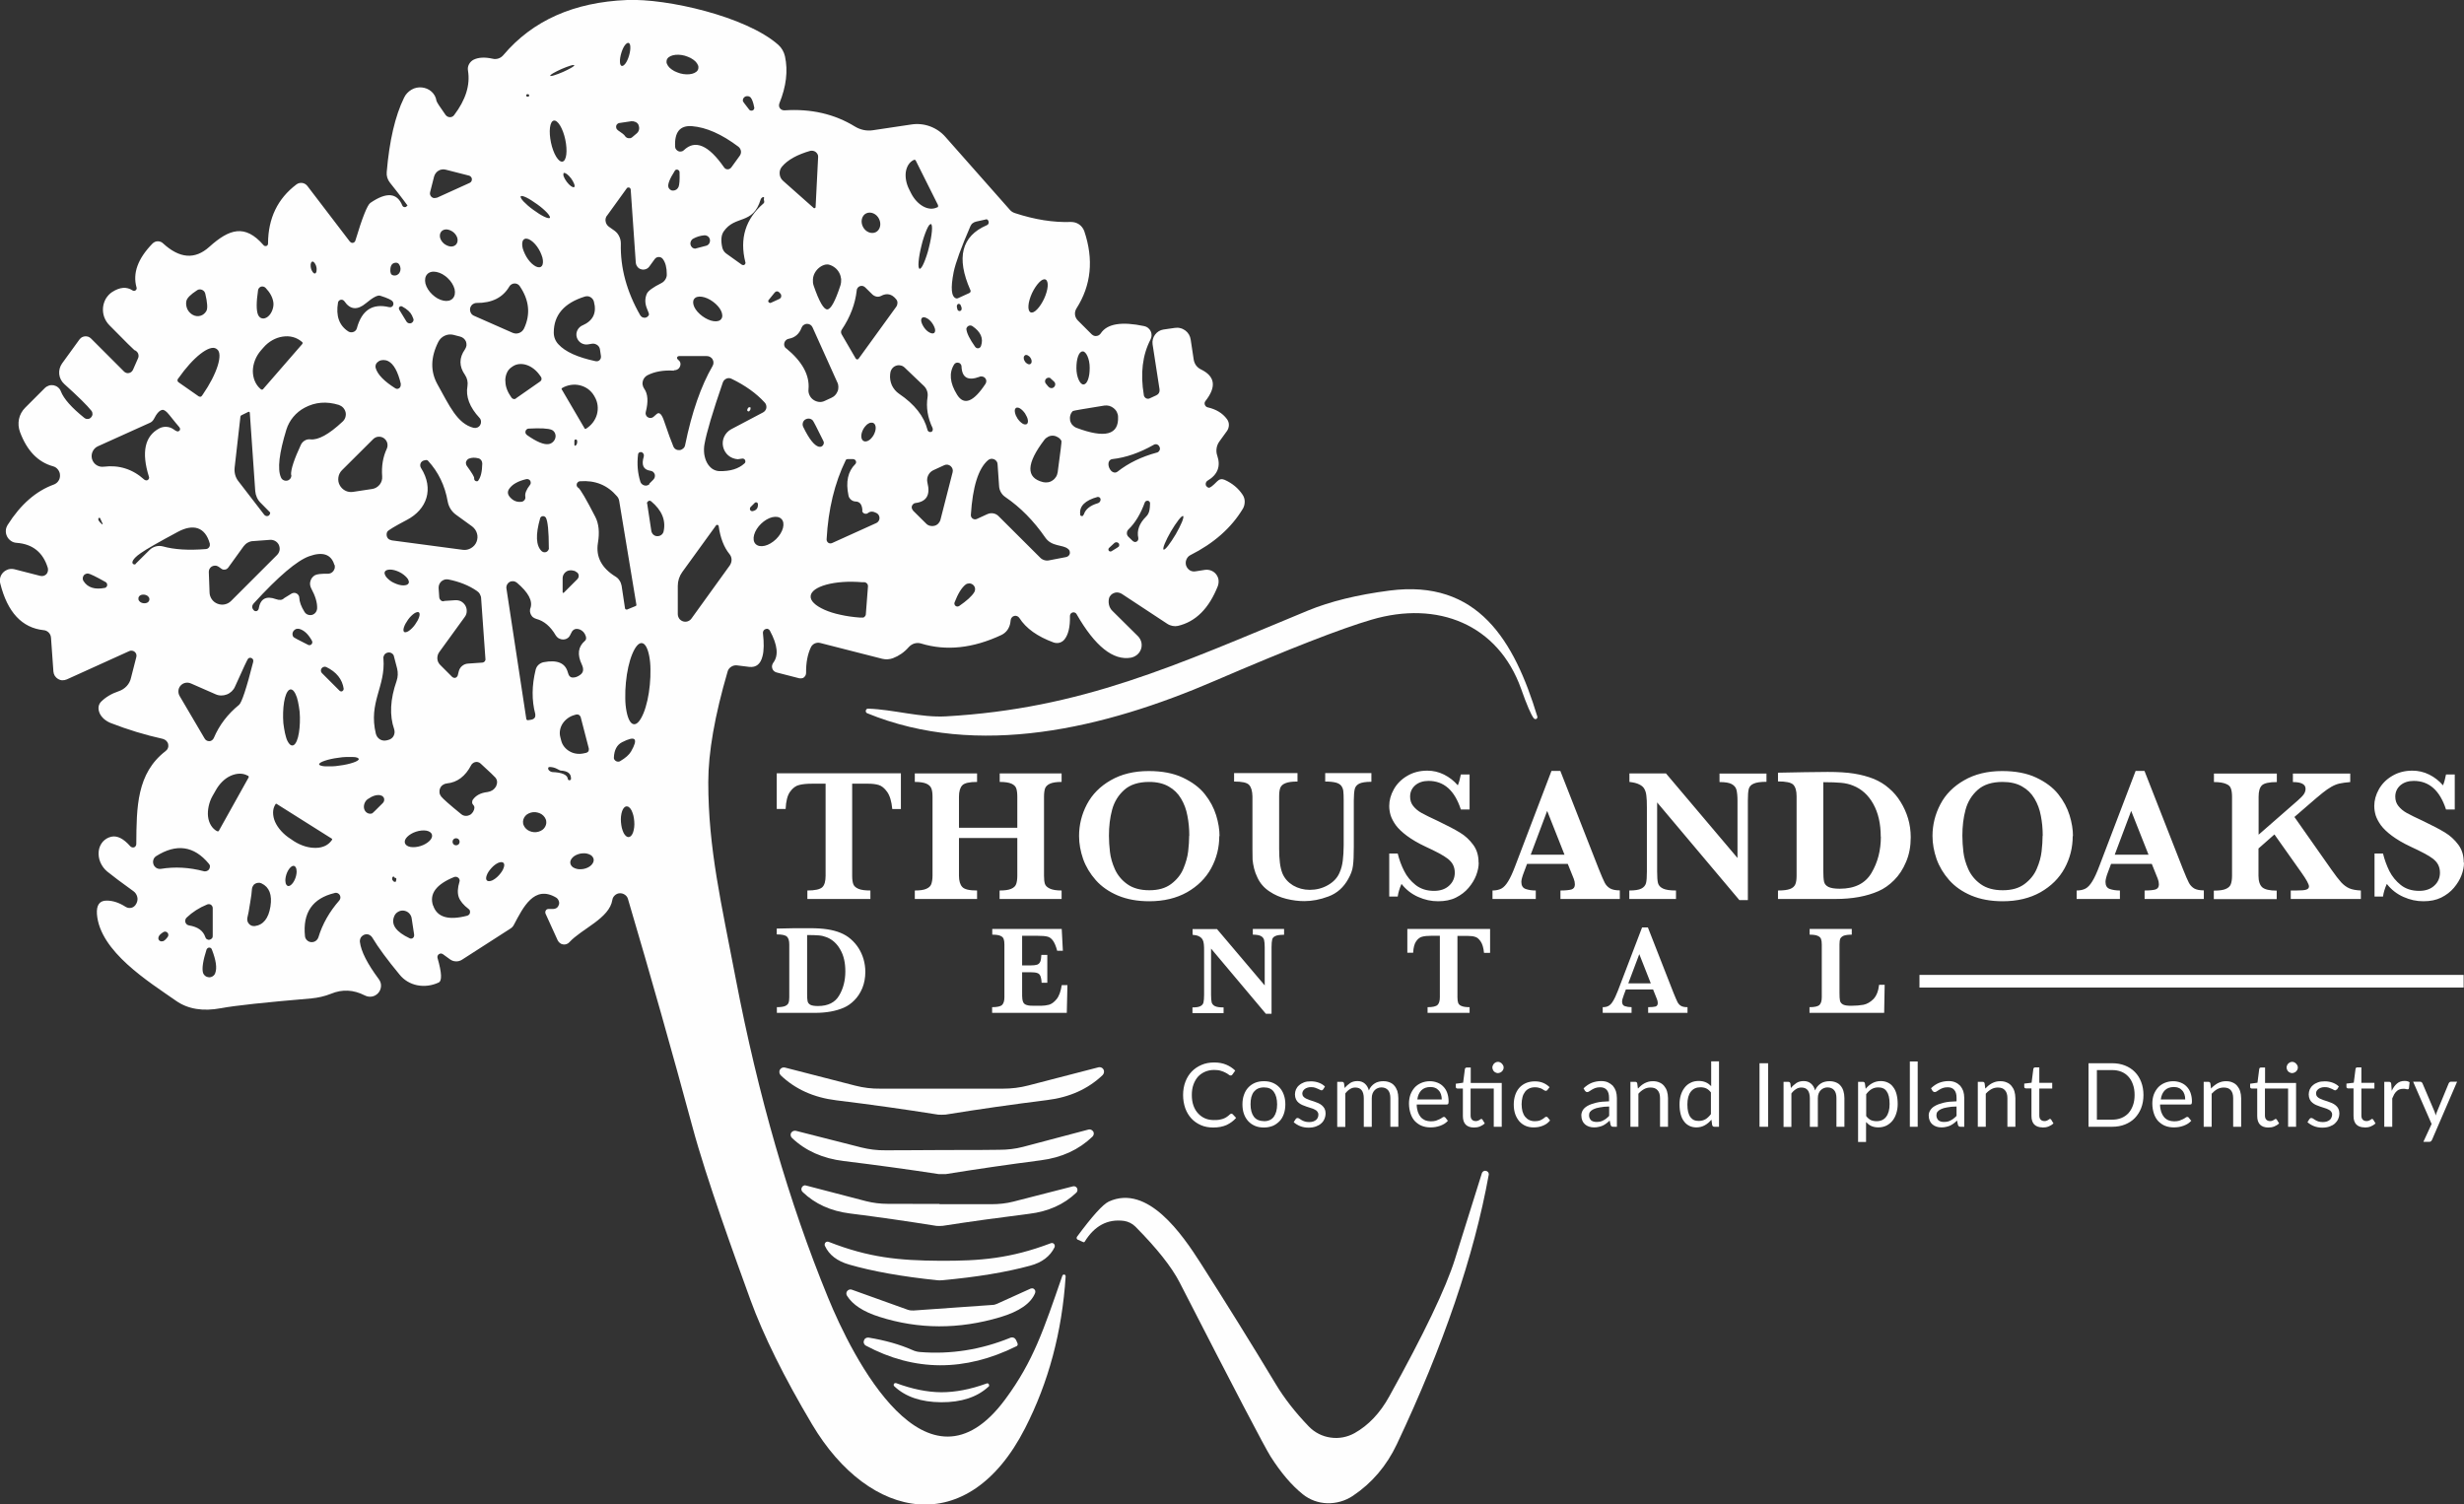 <?xml version="1.0" encoding="UTF-8"?>
<svg id="Layer_1" data-name="Layer 1" xmlns="http://www.w3.org/2000/svg" viewBox="0 0 194.71 118.87">
  <rect x="0" y="0" width="194.71" height="118.87" fill="#333333" stroke="none"/>
  <defs>
    <style>
      .cls-1 {
        fill: #fff;
      }

      .cls-2 {
        fill: #fefefe;
      }
    </style>
  </defs>
  <path class="cls-2" d="M32.21,16.25s-.45-.63-1.4-1.82c-.19-.24-.28-.54-.25-.84.21-2.46.66-4.42,1.37-5.87.12-.26.33-.48.58-.63.25-.15.54-.21.83-.18.28.03.55.14.76.33.21.19.35.44.39.72.01.09.25.46.72,1.12.04.05.09.1.15.13s.12.05.19.05c.07,0,.13-.01.19-.04.06-.03.11-.07.15-.13.91-1.2,1.28-2.37,1.09-3.52-.03-.17,0-.34.08-.49.08-.15.2-.27.34-.35.39-.2.9-.23,1.53-.09.15.04.31.03.46-.02.15-.05.28-.14.39-.27C42.09,1.62,45.35.17,49.56,0c3.12-.13,9.39,1.29,11.94,3.54.27.24.45.56.53.91.25,1.15.1,2.38-.44,3.71-.03.06-.03.13-.03.2,0,.07.03.13.07.19.04.06.09.1.16.13.06.03.13.04.2.04,2.1-.14,3.96.29,5.57,1.28.43.26.93.37,1.43.29l3.01-.45c.5-.08,1.01-.03,1.48.14.47.17.9.46,1.23.84l5.1,5.77c.1.12.24.2.39.25,1.58.52,3.06.75,4.43.7.23,0,.45.06.64.19.19.13.33.32.41.53.76,2.25.55,4.29-.62,6.12-.09.15-.13.32-.11.49.02.17.1.33.22.45l1.1,1.1s.11.09.17.11c.06.02.13.03.2.02.07,0,.13-.03.19-.06.06-.04.11-.08.15-.14.5-.77,1.65-.96,3.44-.58.11.02.21.07.3.14.09.07.16.16.21.26.05.1.07.21.07.33,0,.11-.03.22-.08.32-.64,1.23-.82,2.7-.53,4.41,0,.05.03.1.06.14.03.04.07.08.11.1.04.02.09.04.14.04.05,0,.1,0,.15-.03l.52-.24c.09-.04.16-.1.21-.19.05-.09.06-.18.05-.28l-.55-3.56c-.04-.27.03-.54.19-.76.16-.22.4-.37.67-.41l.9-.13c.14-.02.29-.02.43.02.14.03.27.1.39.18.12.09.21.19.29.32.07.12.12.26.14.4l.24,1.59c.03.17.09.32.19.46.1.13.23.24.38.31,1.13.55,1.24,1.38.35,2.51-.03.04-.05.09-.06.14,0,.05,0,.1.02.15.02.05.05.09.09.13s.09.06.14.07c.65.15,1.16.45,1.51.92.1.13.16.29.16.46s-.05.33-.14.47l-.6.83c-.12.16-.2.35-.23.54-.03.2-.02.4.05.59.29.85.03,1.51-.76,1.98-.05.03-.1.08-.12.13-.03.06-.04.12-.03.18,0,.06.04.12.08.16.04.05.1.08.16.09.1.02.32-.15.67-.51.17-.17.36-.21.59-.11.6.27,1.07.66,1.41,1.17.11.16.17.35.17.54,0,.19-.04.39-.14.56-.92,1.53-2.31,2.75-4.16,3.68-.14.07-.25.2-.31.35-.06.15-.07.31-.02.47.05.15.15.28.28.37.13.08.29.12.45.09l.77-.12c.16-.02.33,0,.48.06.15.06.29.16.39.29.1.13.17.28.19.44.02.16,0,.33-.05.48-.7,1.78-1.75,2.83-3.16,3.16-.14.03-.28.03-.43,0-.14-.03-.28-.08-.4-.16l-3.6-2.37c-.08-.05-.16-.08-.25-.1-.09-.02-.18-.02-.27,0-.09.02-.17.06-.25.11-.07.05-.14.12-.18.2l-.03.04c-.07.19-.08.39-.04.59.04.2.14.38.29.52l2,1.98c.13.13.22.29.27.47.04.18.04.36-.02.54-.06.18-.16.33-.3.45-.14.12-.31.2-.49.24-1.41.25-2.85-.9-4.3-3.43-.03-.06-.08-.11-.14-.13-.06-.03-.13-.03-.19-.01-.06.02-.12.06-.15.11-.04.05-.05.12-.05.18.02.85-.13,1.47-.44,1.85-.1.12-.24.21-.39.25-.15.04-.31.03-.46-.02-1.28-.47-2.18-1.11-2.71-1.94-.04-.06-.1-.11-.17-.14-.07-.03-.15-.04-.22-.02-.07.02-.14.05-.19.11-.05.05-.09.12-.1.2,0,.01-.02.09-.03.22-.03.21-.11.41-.23.58-.12.17-.29.31-.48.4-2.24,1.05-4.36,1.28-6.35.67-.17-.05-.35-.05-.52,0-.17.05-.32.15-.44.28-.36.41-.78.7-1.25.88-.27.1-.57.12-.85.05l-4.9-1.25c-.15-.04-.3-.02-.44.04-.14.07-.25.18-.31.32-.25.54-.38,1.2-.37,1.99,0,.07-.01.13-.04.2-.03.06-.07.11-.12.16s-.11.07-.18.08c-.06.01-.13.01-.2,0l-1.79-.46c-.08-.02-.15-.06-.21-.11s-.1-.12-.13-.2c-.03-.08-.03-.16-.02-.23.01-.08.05-.15.09-.22.44-.57.35-1.41-.26-2.54-.03-.06-.08-.11-.14-.13-.06-.03-.13-.03-.2,0-.07.02-.12.06-.16.12-.04.06-.06.13-.05.2.09.79.08,1.39-.03,1.81-.15.63-.5.92-1.05.86-.31-.04-.64-.08-.97-.12-.16-.02-.32.02-.46.11-.14.09-.24.22-.28.37-1.02,3.49-1.53,6.4-1.53,8.75,0,5.28,1.04,9.6,2.16,15.48,1.78,9.29,4.21,17.71,7.3,25.24,1.9,4.65,7.79,16.48,14.02,8.03,2.22-3.01,3.02-5.48,4.5-9.75.01-.03.03-.06.06-.07.03-.02.06-.02.09-.02.03,0,.06.02.08.05.02.03.03.06.03.09-.28,4.38-1.35,8.38-3.21,12.01-4.49,8.79-12.28,7.33-16.82-.3-2.23-3.75-3.86-7.05-4.89-9.88-1.16-3.2-3.47-9.54-4.57-13.64-1.58-5.85-3.28-11.86-5.1-18.02-.04-.14-.13-.25-.25-.33-.12-.08-.26-.12-.4-.11-.14,0-.28.07-.38.16-.11.1-.18.22-.2.36-.23,1.47-2.42,2.28-3.4,3.35-.06.07-.14.12-.23.15-.09.03-.18.04-.27.02-.09-.01-.18-.05-.25-.11-.07-.06-.13-.13-.17-.21l-.96-2.11s-.03-.08-.02-.13c0-.04.02-.08.04-.12.02-.04.05-.07.09-.09s.08-.03.12-.03h.36c.11,0,.21-.03.3-.09.08-.06.14-.16.17-.26s.02-.22-.03-.32c-.04-.1-.12-.19-.21-.24-1.72-1-2.59.78-3.32,2.16-.06.12-.15.22-.26.29l-3.84,2.47c-.14.09-.31.14-.48.13-.17,0-.33-.06-.47-.16l-.55-.4s-.1-.06-.16-.06c-.06,0-.12.02-.16.05-.05.03-.09.08-.11.14-.02.06-.02.12,0,.18.33,1.15.36,1.79.09,1.92-.53.25-1.12.33-1.69.22-.56-.11-1.06-.41-1.41-.85-.95-1.15-1.67-2.12-2.15-2.92-.06-.1-.16-.18-.27-.23-.11-.04-.24-.04-.35,0-.11.04-.21.12-.28.22-.06.1-.09.23-.08.35.09.75.59,1.73,1.49,2.94.12.16.19.35.18.55s-.08.39-.21.54c-.13.15-.31.26-.5.29-.2.04-.4,0-.58-.09-.88-.45-1.77-.5-2.66-.13-.5.2-1.03.32-1.57.37-3.63.31-6,.56-7.11.77-1.44.27-2.63.08-3.58-.59-2.13-1.49-6.01-3.88-6.24-6.84-.05-.72.21-1.08.78-1.07.49,0,.99.17,1.5.5.07.04.15.07.23.08.08.01.16,0,.24-.02.08-.02.15-.06.21-.12.06-.05.11-.12.15-.2l.03-.06c.07-.16.09-.33.04-.5-.05-.17-.15-.32-.29-.42-.96-.69-1.65-1.21-2.08-1.56-.24-.2-.42-.45-.54-.73s-.16-.59-.13-.87c.03-.29.15-.55.32-.75.18-.2.41-.34.68-.4.47-.1.96.15,1.49.75.04.04.08.07.14.09s.11.01.16,0,.1-.05.13-.1c.03-.05.05-.1.05-.16.02-2.92.03-5.59,2.32-7.35.08-.06.15-.15.18-.24.04-.1.04-.2.02-.3-.02-.1-.07-.19-.15-.27-.07-.07-.17-.12-.27-.15-1.4-.31-2.78-.73-4.14-1.26-.19-.08-.37-.19-.52-.32-.15-.14-.27-.29-.34-.46-.07-.17-.1-.33-.08-.49.02-.16.09-.29.19-.4.37-.37.84-.65,1.41-.84.24-.08.45-.22.62-.4.17-.18.29-.41.34-.65l.42-1.64c.02-.08.02-.16,0-.23-.02-.07-.07-.14-.13-.19-.06-.05-.13-.08-.21-.09-.08-.01-.16,0-.23.04l-4.92,2.23c-.11.05-.23.07-.35.07-.12,0-.24-.04-.34-.1-.1-.06-.19-.15-.26-.25-.06-.1-.1-.22-.11-.34l-.19-2.67c-.01-.15-.07-.3-.18-.41-.11-.11-.25-.18-.4-.19-1.71-.18-2.86-1.41-3.43-3.69-.04-.15-.04-.32,0-.47.04-.15.12-.29.24-.41.11-.11.26-.19.41-.24.16-.04.32-.04.48,0l2.03.52c.08.02.17.02.26,0,.08-.02.16-.07.22-.13.06-.06.1-.14.12-.23.02-.08.02-.17,0-.26-.37-1.23-1.2-1.9-2.47-1.99-.16-.01-.31-.06-.44-.15-.13-.09-.24-.21-.31-.35-.07-.14-.11-.3-.1-.46,0-.16.06-.31.14-.45,1.03-1.63,2.25-2.69,3.66-3.2.15-.06.28-.16.36-.29.09-.13.13-.29.12-.45,0-.16-.06-.31-.16-.44-.1-.13-.23-.22-.39-.26-1.19-.33-2.06-1.23-2.61-2.71-.12-.33-.15-.68-.08-1.02.07-.34.24-.65.49-.9l1.55-1.55c.09-.09.21-.16.33-.2s.26-.04.38-.02c.13.03.25.09.34.17.1.08.18.19.22.31.23.59.85,1.29,1.86,2.1.08.06.17.09.27.08.1,0,.19-.05.25-.12.07-.07.11-.16.12-.25,0-.1-.02-.19-.08-.27-.34-.43-1.06-1.14-2.16-2.13-.22-.2-.36-.48-.39-.77-.03-.3.05-.59.22-.84l1.37-1.89c.05-.07.12-.13.19-.18.08-.04.16-.07.25-.08.09,0,.18,0,.26.03s.16.08.22.14l2.61,2.61c.05.05.11.09.18.11.07.02.14.03.21.01.07-.01.14-.05.19-.09.06-.05.1-.11.13-.17l.4-.91c.03-.06.04-.13.04-.19,0-.07-.02-.13-.04-.19-.03-.06-.07-.12-.12-.16-.05-.05-.11-.08-.17-.1-.04-.02-.7-.67-1.97-1.96-.18-.18-.32-.4-.41-.64-.09-.24-.12-.5-.1-.75s.1-.49.22-.71c.13-.21.3-.4.5-.53.61-.39,1.14-.44,1.61-.13.04.02.08.04.12.04.04,0,.08-.01.12-.04.03-.03.06-.06.08-.1.01-.04.02-.08,0-.13-.32-1.12.1-2.28,1.26-3.47.11-.11.26-.18.41-.18.16,0,.31.05.42.16,1.31,1.21,2.53,1.3,3.66.28,1.57-1.41,2.81-1.83,4.28-.14.03.03.06.06.1.07.04.01.09.01.13,0,.04-.01.08-.04.1-.08.02-.04.04-.08.03-.12.01-1.99.76-3.54,2.24-4.66.13-.1.29-.14.46-.12.16.02.31.11.41.24l3.36,4.4s.07.06.11.08c.04.02.09.02.13.01.04,0,.09-.03.12-.06.03-.03.06-.07.07-.11.55-1.83.95-2.82,1.18-2.98,1.28-.88,2.12-.81,2.53.2.02.04.04.07.07.09.03.02.07.04.11.04.04,0,.08,0,.11-.02.03-.02.06-.04.08-.08ZM49.67,3.39c-.08-.02-.19.05-.3.2-.11.15-.21.38-.28.62-.07.24-.11.48-.1.67,0,.19.06.31.14.33.08.02.19-.05.3-.2.11-.15.21-.38.28-.62.07-.24.11-.48.1-.67,0-.19-.06-.31-.14-.33ZM52.68,4.77c-.02.09-.02.19.03.29.04.1.11.2.21.3.1.09.22.18.37.26.14.07.3.13.46.18.33.09.67.1.94.03.27-.07.45-.21.49-.4.02-.09.02-.19-.03-.29-.04-.1-.11-.2-.21-.3-.1-.09-.22-.18-.37-.26-.14-.07-.3-.13-.46-.18-.33-.09-.67-.1-.94-.03-.27.07-.45.21-.49.4ZM45.38,5.15s-.04-.02-.09-.01c-.05,0-.13.02-.22.05-.09.03-.2.07-.32.11-.12.05-.24.1-.37.15-.12.06-.25.11-.36.17-.11.06-.21.11-.3.16-.08.05-.15.09-.19.13-.04.04-.06.06-.05.08,0,.02.04.02.09.01.05,0,.13-.02.22-.05.09-.03.2-.07.32-.11.12-.05.24-.1.37-.15.12-.06.25-.11.36-.17.11-.06.21-.11.3-.16.08-.05.15-.09.19-.13.04-.04.06-.06.05-.08ZM41.67,7.43s-.07.05-.09.08c0,.02-.01.03,0,.05,0,.02.01.03.03.05.01.01.03.02.05.03.02,0,.04,0,.06,0,.03,0,.05-.02.07-.03.02-.02.03-.04.03-.06,0-.02,0-.04-.02-.06-.01-.02-.03-.03-.05-.04-.02,0-.05-.01-.07,0ZM59.6,8.49c-.07-.39-.17-.65-.28-.78-.05-.06-.13-.09-.2-.11-.08-.01-.16,0-.23.03-.07.04-.12.09-.16.16-.03.07-.04.15-.02.22,0,.01.16.23.49.65.03.04.07.07.12.08.05.01.1,0,.15-.01.05-.02.09-.06.11-.1.02-.05.03-.1.03-.15ZM43.76,9.53c-.15.03-.26.23-.3.56-.04.33-.01.75.08,1.18.09.43.24.83.41,1.11.17.28.35.42.5.39.15-.03.26-.23.3-.56.04-.33.01-.75-.08-1.18-.09-.43-.24-.83-.41-1.11-.17-.28-.35-.42-.5-.39ZM48.82,10.29c.32.21.51.36.57.46.03.05.06.08.11.11.04.03.09.05.15.06.05,0,.11,0,.16,0,.05-.01.1-.04.14-.07.16-.13.29-.24.39-.33.08-.08.14-.18.16-.3s0-.23-.04-.34-.13-.19-.24-.24-.22-.07-.33-.06l-.94.14c-.06,0-.12.04-.17.08-.05.04-.08.1-.09.16-.01.06,0,.13.02.19.02.06.07.11.12.14ZM58.36,11.6c-1.33-1-2.55-1.54-3.68-1.63-.95-.07-1.39.47-1.33,1.63,0,.08.03.15.08.21.05.06.11.11.18.14.07.03.15.04.23.02.08-.01.15-.05.2-.1.89-.86,1.95-.41,3.18,1.36.03.05.07.08.12.11.05.03.1.04.16.04s.11-.01.16-.04c.05-.03.09-.06.13-.11l.68-.94c.07-.11.1-.24.08-.36s-.09-.25-.19-.33ZM64.45,16.37l.2-3.95c0-.08,0-.15-.04-.22-.03-.07-.08-.13-.14-.18-.06-.05-.13-.08-.21-.1-.08-.02-.16-.01-.23,0-1.04.3-1.78.71-2.23,1.24-.14.16-.21.37-.19.58.01.21.11.41.27.55,1.59,1.41,2.38,2.11,2.39,2.12.01.02.03.03.05.04.02,0,.04,0,.06,0s.04-.02.05-.03c.01-.02.02-.03.02-.05ZM74.13,16.22l-1.77-3.54s-.02-.03-.03-.03c-.01,0-.02-.02-.04-.02-.01,0-.03,0-.04,0-.01,0-.03,0-.04.01l-.04.02c-.31.16-.52.49-.59.92-.06.43.03.93.26,1.38l.16.32c.23.45.57.82.95,1.03.38.21.77.24,1.09.08h.04s.03-.03.03-.04c0-.01.02-.02.02-.04s0-.03,0-.04c0-.01,0-.03-.01-.04ZM53.31,13.52c-.4.63-.56,1.05-.49,1.27.02.08.08.15.14.2.07.05.15.08.24.07.09,0,.17-.03.25-.08.07-.05.13-.12.17-.21.07-.17.1-.55.08-1.15,0-.05-.01-.09-.04-.13-.03-.04-.07-.06-.11-.08-.04-.01-.09-.01-.13,0-.04.02-.08.05-.1.09ZM34.52,15.63l2.6-1.18c.06-.03.1-.07.13-.12.03-.05.04-.11.04-.18,0-.06-.03-.12-.07-.17-.04-.05-.09-.08-.15-.1l-1.84-.47c-.1-.03-.2-.03-.3-.02-.1.01-.2.05-.28.1-.09.05-.16.12-.22.2-.06.08-.1.17-.13.27l-.31,1.22c-.02.07-.02.14,0,.21.02.07.06.13.12.18.06.05.12.08.2.08.07,0,.14,0,.21-.03ZM44.54,13.67s-.05.13,0,.26c.05.13.13.28.24.43.05.07.11.14.17.2.06.06.12.11.17.15.06.04.1.06.15.08.04.01.08,0,.1,0,.05-.04.05-.13,0-.26-.05-.13-.13-.28-.24-.43-.05-.07-.11-.14-.17-.2-.06-.06-.12-.11-.17-.15-.06-.04-.1-.06-.15-.08-.04-.01-.08,0-.1,0ZM47.96,17.04c-.05.07-.08.14-.1.22-.02.08-.02.16,0,.25.01.08.04.16.09.23.04.07.1.13.17.18l.44.31c.16.12.29.27.37.45.09.18.13.37.13.57-.05,1.9.46,3.79,1.53,5.66.04.06.09.11.15.15.06.03.14.05.21.05.07,0,.14-.03.2-.07.06-.04.1-.1.13-.16.02-.05-.03-.21-.15-.48-.17-.41-.18-.8-.02-1.18.1-.23.48-.51,1.14-.84.14-.07.25-.17.33-.3.08-.13.12-.27.11-.42,0-.51-.1-.91-.31-1.19-.04-.05-.08-.09-.14-.12-.05-.03-.12-.04-.18-.04s-.12.01-.18.04c-.05.03-.1.07-.14.12l-.42.58c-.07.1-.17.18-.29.22-.12.04-.24.05-.36.01-.12-.03-.23-.1-.3-.2-.08-.1-.12-.22-.13-.34l-.4-5.76s-.01-.07-.04-.1-.05-.05-.09-.06c-.03,0-.07,0-.1,0-.03.01-.06.03-.08.06l-1.56,2.16ZM41.15,15.52c-.04.06.04.2.22.4.19.2.46.44.77.66.31.23.61.42.86.54.25.12.41.15.45.09s-.04-.2-.22-.4c-.19-.2-.46-.44-.77-.66-.31-.22-.61-.42-.86-.54-.25-.12-.41-.15-.45-.1ZM58.9,20.72c-.47-1.87.01-3.42,1.44-4.65.02-.02.04-.05.05-.08,0-.03,0-.06,0-.08-.03-.09-.04-.17-.01-.26,0-.03,0-.05-.02-.07-.02-.01-.05,0-.08,0-.03.01-.07.04-.1.07-.03.03-.06.07-.07.11-.62,2.05-2.01,1.2-2.93,2.54-.19.29-.23.71-.1,1.28.05.18.15.34.3.45l1.23.88s.07.04.11.04c.04,0,.08,0,.11-.03.03-.02.06-.05.07-.09s.02-.08,0-.12ZM68.45,16.86c-.17.08-.29.24-.34.44-.05.2-.02.42.08.62.1.2.26.35.45.43.19.08.39.08.56,0,.17-.08.29-.24.34-.44.05-.2.02-.42-.08-.62-.1-.2-.26-.35-.45-.43-.19-.08-.39-.08-.56,0ZM77.95,17.33s-.28.06-.81.18c-.1.02-.2.07-.28.13-.08.06-.14.15-.18.24-.73,1.69-1.17,2.89-1.32,3.62-.25,1.27-.19,1.96.2,2.08.04.01.09,0,.13-.01l.9-.41s.04-.02.06-.04c.02-.02.03-.04.04-.06,0-.02.01-.04.01-.07,0-.02,0-.05-.02-.07-1.13-2.55-.7-4.26,1.29-5.12.05-.02.09-.05.12-.09.03-.04.04-.09.04-.15,0-.05-.02-.1-.05-.15-.03-.04-.08-.08-.13-.09ZM73.56,17.7s-.09.03-.15.11c-.06.08-.12.2-.19.36-.07.16-.14.35-.21.56-.07.21-.14.44-.19.67-.12.47-.2.92-.23,1.27-.03.35,0,.55.08.57.04.01.09-.03.15-.11.06-.08.12-.2.19-.36.07-.16.14-.35.21-.56.07-.21.14-.44.19-.67.12-.47.2-.92.23-1.27.03-.35,0-.55-.08-.57ZM34.87,18.3c-.05.06-.08.13-.1.21-.02.08-.01.16,0,.25.02.09.06.18.11.26.05.08.12.16.2.23.16.13.35.21.53.23.18.01.34-.05.44-.17.05-.06.08-.13.1-.21.02-.08.01-.16,0-.25-.02-.09-.06-.18-.11-.26-.05-.08-.12-.16-.2-.23-.16-.13-.35-.21-.53-.23-.18-.01-.34.05-.44.17ZM55.61,18.6c-.28.03-.56.11-.83.26-.08.04-.14.11-.18.19-.04.08-.05.17-.04.26.02.09.06.17.12.23.06.06.15.1.24.11,0,0,.29-.07.84-.22.11-.02.21-.08.27-.17.06-.09.09-.21.07-.32-.02-.11-.08-.21-.17-.27-.09-.06-.21-.09-.32-.07ZM41.43,18.89c-.06.04-.11.1-.14.2s-.03.2-.02.33.05.27.11.42c.06.15.13.3.21.44.17.29.39.54.61.69.21.15.41.19.54.12.06-.04.11-.1.14-.2.03-.09.03-.2.02-.33s-.05-.27-.11-.42c-.05-.15-.13-.3-.21-.44-.17-.29-.39-.54-.61-.69-.21-.15-.41-.19-.54-.12ZM24.68,20.67s-.05.02-.07.05c-.02.03-.04.07-.05.12-.01.05-.02.1-.01.16,0,.06,0,.12.02.18.01.06.03.12.06.18.02.05.05.1.08.14.03.04.06.07.09.09.03.02.06.02.09.02.03,0,.05-.02.07-.05.02-.03.04-.07.05-.12.01-.05.01-.1.01-.16,0-.06,0-.12-.02-.18-.01-.06-.03-.12-.06-.18-.02-.05-.05-.1-.08-.14-.03-.04-.06-.07-.09-.09-.03-.02-.06-.02-.09-.02ZM31.03,21.74c.08.04.17.04.26.02.09-.02.16-.07.23-.14.06-.07.1-.16.12-.26.02-.1.01-.2-.02-.3-.07-.21-.18-.31-.33-.3-.27.01-.41.17-.44.48-.03.28.03.45.18.51ZM65.37,24.45c.28,0,.63-.64,1.04-1.89.05-.16.07-.34.06-.51-.02-.17-.07-.34-.15-.49s-.19-.29-.33-.4c-.14-.11-.29-.19-.46-.24-.07-.02-.13-.03-.19-.02-.07,0-.13.01-.19.03-.17.05-.32.14-.45.25-.13.11-.24.25-.32.4-.08.15-.13.32-.14.49-.01.17,0,.34.06.51.43,1.25.79,1.87,1.07,1.87ZM33.76,21.67c-.16.17-.21.44-.14.74.08.3.27.61.54.86.13.13.28.23.43.32.15.08.31.14.46.17s.29.03.42,0c.12-.03.23-.09.31-.18.16-.17.21-.44.14-.74-.08-.3-.27-.61-.54-.86-.13-.13-.28-.23-.43-.32-.15-.08-.31-.14-.46-.17-.15-.03-.29-.03-.42,0-.12.03-.23.09-.31.18ZM82.62,22.09c-.13-.06-.31.02-.51.23s-.4.51-.56.85c-.08.17-.14.34-.19.51-.05.17-.08.33-.09.47s0,.26.03.35c.03.09.07.15.14.18.13.06.31-.02.51-.23.2-.2.4-.51.56-.85.08-.17.14-.34.19-.51.05-.17.08-.33.09-.47.01-.14,0-.26-.03-.35-.03-.09-.07-.15-.14-.18ZM41.41,25.96c.53-1.13.41-2.25-.34-3.35-.04-.07-.11-.12-.18-.16-.07-.04-.15-.05-.24-.05-.08,0-.16.03-.23.07-.07.04-.13.1-.17.17-.51.87-1.37,1.31-2.59,1.3-.12,0-.23.05-.33.12-.09.08-.15.18-.18.3-.02.12,0,.24.05.35.05.11.14.19.25.24l3.06,1.35c.17.07.35.08.52.01.17-.06.3-.19.38-.35ZM67.7,22.95c-.12,1.07-.51,2.1-1.18,3.1-.04.05-.06.12-.06.18s.01.13.05.19l1.11,1.91s.03.04.05.05c.02.01.04.02.07.02.02,0,.05,0,.07-.02.02-.01.04-.03.05-.05l2.97-4.1c.06-.09.09-.2.09-.3,0-.11-.04-.21-.11-.29-.33-.41-.73-.5-1.18-.26-.11.06-.23.08-.35.06-.12-.02-.24-.08-.33-.16l-.58-.57c-.05-.05-.12-.09-.19-.11-.07-.02-.15-.01-.22.01-.07.02-.13.07-.18.13-.05.06-.08.13-.08.2ZM20.39,22.95c-.14.94-.14,1.58,0,1.92.07.16.19.27.33.29.14.03.3-.02.45-.14.15-.12.27-.3.35-.51.08-.21.11-.43.08-.63-.06-.39-.26-.76-.61-1.13-.05-.05-.1-.08-.17-.1-.06-.02-.13-.01-.19,0-.06.02-.12.06-.16.11-.04.05-.07.11-.08.18ZM14.73,23.77c-.05.21-.02.44.07.65.1.21.26.37.45.47s.41.12.6.06c.2-.06.36-.2.46-.38.11-.2.08-.66-.09-1.37-.02-.07-.05-.13-.09-.18-.05-.05-.1-.09-.17-.12-.06-.03-.14-.03-.2-.03-.07,0-.14.03-.19.07-.51.33-.79.61-.84.84ZM60.96,23.91l.63-.29s.07-.04.09-.07c.03-.03.04-.07.05-.1,0-.04.01-.08,0-.12,0-.04-.02-.08-.05-.11-.17-.23-.33-.26-.48-.08-.13.17-.28.35-.43.53-.03.02-.05.06-.06.1s0,.08.03.11c.02.03.06.05.1.06.04,0,.08,0,.11-.03ZM31.03,23.83c-.08-.13-.41-.28-.98-.46-.2-.07-.58.13-1.13.59-.68.57-1.25.52-1.71-.16-.03-.04-.08-.08-.13-.1-.05-.02-.11-.02-.16-.01-.05.01-.1.04-.14.08-.04.04-.06.09-.07.14-.18,1.05.09,1.81.81,2.28.06.04.13.06.2.07.07,0,.14,0,.21-.03.07-.02.12-.06.17-.11.05-.05.08-.11.1-.18.39-1.43,1.23-1.98,2.54-1.67.06.01.11.01.17,0,.05-.02.1-.06.13-.1.03-.05.05-.1.05-.16,0-.06-.02-.12-.05-.17ZM46.04,25.71c.83-.37,1.13-.99.89-1.88-.02-.07-.05-.14-.1-.2-.05-.06-.1-.11-.17-.15-.07-.04-.14-.06-.21-.07-.07,0-.15,0-.22.02-1.65.51-2.47,1.46-2.47,2.85,0,.35.13.68.37.93.54.59,1.52,1.03,2.93,1.33.06.01.11.01.17,0,.05-.01.1-.04.15-.08.04-.04.07-.09.09-.14.02-.05.02-.11.02-.17l-.08-.54c-.02-.14-.1-.27-.22-.35-.12-.08-.26-.12-.4-.1l-.3.05c-.19.04-.39,0-.56-.1-.17-.1-.29-.26-.35-.45-.06-.19-.04-.39.05-.57.09-.18.24-.31.42-.39ZM54.85,23.63c-.11.15-.1.38.02.64.12.25.35.51.64.72s.6.35.88.39c.28.04.5-.02.61-.18.11-.15.1-.38-.02-.64-.12-.25-.35-.51-.64-.72-.28-.21-.6-.35-.88-.39-.28-.04-.5.02-.61.18ZM75.62,24.13c-.02.09,0,.2.04.33.01.04.04.07.07.09.03.02.07.03.11.03.04,0,.07-.02.1-.05s.05-.06.05-.1c.01-.1-.02-.21-.09-.34-.01-.03-.04-.05-.06-.06-.03-.01-.06-.02-.09-.02-.03,0-.06.02-.08.04-.02.02-.04.05-.04.08ZM31.54,24.46l.58.95c.03.05.08.09.14.12.06.02.12.03.18.02.06-.01.11-.04.16-.09.04-.04.07-.1.08-.16.01-.05-.03-.18-.13-.38-.12-.25-.38-.49-.77-.7-.03-.02-.07-.03-.11-.02-.04,0-.07.02-.1.05-.03.03-.04.06-.05.1,0,.04,0,.08.03.11ZM72.87,25.11c-.07.06-.1.18-.06.33.04.15.13.33.25.49.12.16.27.29.42.36.14.07.26.08.34.02.07-.06.1-.18.06-.33-.04-.15-.13-.33-.25-.49-.12-.16-.27-.29-.42-.36-.14-.07-.26-.08-.34-.02ZM62.12,27.52c1.28,1.05,1.87,2.13,1.77,3.24-.02.16.01.32.08.47.07.15.17.27.3.36.13.09.28.15.44.17.16.02.32-.01.46-.08l.52-.24c.11-.05.22-.12.3-.21.09-.09.15-.2.2-.31s.06-.24.06-.36c0-.12-.03-.25-.09-.36l-1.95-4.33c-.04-.09-.1-.16-.18-.21-.08-.05-.17-.07-.26-.07-.09,0-.18.03-.26.09-.08.05-.13.13-.17.22-.18.49-.52.78-1.01.87-.08.01-.16.05-.22.11-.06.06-.11.13-.13.21-.02.08-.02.17,0,.24.03.08.07.15.14.2ZM76.37,26.03c.03.31.26.77.69,1.38.03.04.07.07.11.09.04.02.09.03.14.02.05,0,.09-.03.13-.06.04-.03.06-.07.08-.12.21-.6-.02-1.12-.68-1.57-.05-.03-.1-.05-.16-.05-.06,0-.11.01-.16.04-.05.03-.09.07-.12.12-.03.05-.04.1-.04.16ZM37.43,33.81c.1.02.2.01.3-.03.09-.04.17-.11.22-.2.05-.09.07-.19.06-.29-.01-.1-.05-.2-.12-.27-.78-.84-1.1-1.68-.95-2.51.05-.31-.02-.63-.2-.89-.47-.67-.47-1.34,0-2.01.06-.09.1-.19.12-.29.01-.11,0-.21-.03-.31-.04-.1-.1-.19-.18-.26-.08-.07-.17-.12-.28-.15l-.54-.14c-.23-.06-.48-.03-.69.07-.22.1-.39.27-.5.48-.62,1.23-.64,2.35-.06,3.38.92,1.64,1.54,3.09,2.85,3.42ZM20.78,30.76l3.11-3.58s.03-.05.02-.08c0-.03-.01-.05-.03-.07l-.04-.03c-.4-.34-.93-.49-1.5-.4-.56.08-1.11.39-1.51.85l-.21.24c-.4.46-.63,1.05-.64,1.62,0,.57.21,1.09.61,1.43l.04.03s.05.03.08.02c.03,0,.05-.01.07-.03ZM14.11,30.21l1.59,1.11s.09.04.14.03c.05,0,.09-.04.12-.08l.07-.1c.54-.78.96-1.59,1.17-2.26.21-.67.19-1.14-.05-1.31l-.07-.05c-.25-.16-.7-.01-1.25.42-.55.43-1.16,1.11-1.7,1.88l-.07.09s-.03.04-.03.07c0,.03,0,.05,0,.08,0,.03.01.05.03.07.01.02.03.04.05.05ZM85.55,27.77c-.07,0-.14.04-.2.1-.06.07-.12.17-.16.29s-.08.27-.1.43c-.02.16-.03.33-.03.5,0,.35.07.68.18.92.11.24.24.38.38.37.07,0,.14-.04.2-.1.06-.07.12-.17.16-.29s.08-.27.1-.43c.02-.16.03-.33.03-.5,0-.35-.07-.68-.18-.92-.11-.24-.24-.38-.38-.37ZM53.25,29.29c-.82-.05-1.52.07-2.1.37-.09.05-.17.12-.23.2-.06.08-.11.18-.13.28-.02.1-.03.2,0,.3.02.1.06.2.12.28.29.41.33,1.02.12,1.84-.02.08-.02.16.01.23.03.07.08.14.15.18.07.04.15.07.22.06.08,0,.16-.03.22-.08.01-.01.1-.09.26-.23.21-.19.41.01.6.59.31.91.55,1.57.72,1.97.04.1.11.18.2.23.09.05.19.07.3.06.1-.01.2-.06.28-.13.08-.07.13-.16.15-.27.53-2.6,1.26-4.68,2.17-6.25.05-.08.07-.17.07-.26,0-.09-.02-.18-.07-.26-.04-.08-.11-.14-.19-.19-.08-.05-.17-.07-.26-.07h-2.21s-.06.01-.09.03c-.03.02-.04.04-.05.07-.01.03-.01.06,0,.09,0,.03.03.05.05.07.11.09.17.17.2.26.02.07.02.15,0,.23-.02.07-.05.14-.1.2-.05.06-.11.1-.18.13-.07.03-.15.04-.22.04ZM80.99,28.08s-.05.05-.07.08c-.02.03-.02.08-.02.12,0,.05,0,.09.02.14.02.05.04.1.07.14.03.05.06.09.1.12.04.03.08.06.12.08.04.02.08.03.12.03.04,0,.07,0,.1-.03.03-.02.05-.05.07-.08.02-.03.02-.08.02-.12,0-.05,0-.09-.02-.14-.02-.05-.04-.1-.07-.14-.03-.05-.06-.09-.1-.12-.04-.03-.08-.06-.12-.08-.04-.02-.08-.03-.12-.03-.04,0-.07,0-.1.03ZM31.68,30.36c-.23-.99-.57-1.6-1-1.82-.12-.06-.25-.09-.38-.09-.13,0-.26.03-.36.09-.1.06-.18.14-.23.24-.04.1-.05.2-.02.31.15.51.67,1.04,1.54,1.59.05.03.1.05.16.05.06,0,.11-.02.16-.06.05-.03.08-.08.1-.14.02-.06.03-.12.01-.17ZM77.42,29.77c-.93.35-1.41.08-1.44-.83,0-.06-.03-.12-.07-.17-.04-.05-.09-.09-.16-.1-.06-.02-.13-.02-.19,0-.06.02-.11.06-.15.11-.43.67-.36,1.48.22,2.41.54.87,1.29.59,2.24-.85.05-.07.07-.15.07-.23,0-.08-.03-.16-.08-.22-.05-.06-.12-.11-.2-.13s-.16-.02-.24,0ZM40.77,31.48l1.92-1.34c.05-.04.09-.09.1-.16.01-.06,0-.13-.03-.18l-.1-.14c-.27-.39-.65-.69-1.05-.82s-.79-.09-1.09.11l-.1.07c-.15.1-.27.24-.35.41-.08.17-.13.36-.14.57,0,.21.02.43.09.65.07.22.17.43.31.63l.09.14s.04.05.07.07c.03.02.06.03.09.04.03,0,.07,0,.1,0,.03,0,.06-.02.09-.04ZM73.71,33.86c-.41-.85-.54-1.68-.41-2.5.02-.15.01-.31-.04-.46-.05-.15-.13-.28-.24-.39l-1.53-1.46c-.09-.09-.2-.15-.32-.17-.12-.03-.25-.02-.36.02-.12.04-.22.11-.3.21-.08.1-.13.21-.15.33l-.02.15c-.03.29.02.59.14.86.13.27.32.5.57.67,1.23.83,1.97,1.78,2.24,2.84,0,.03.02.06.04.09.02.03.05.05.07.06.03.02.06.03.09.03.03,0,.07,0,.1-.01h.01s.05-.03.06-.05c.02-.02.03-.04.04-.07,0-.02.01-.05.01-.08,0-.03,0-.05-.02-.08ZM58.65,36.24c-.21.03-.32.05-.35.05-.27-.02-.54-.12-.75-.3-.21-.18-.35-.42-.41-.69-.06-.27-.03-.55.09-.8.12-.25.31-.45.55-.58l2.52-1.33c.07-.04.13-.09.17-.15.05-.06.08-.14.09-.21.01-.08,0-.16-.02-.23-.02-.07-.06-.14-.12-.2-.67-.73-1.54-1.35-2.62-1.87-.06-.03-.13-.05-.2-.05-.07,0-.14.01-.2.04-.06.03-.12.07-.17.12-.05.05-.08.11-.11.18-.81,2.35-1.29,3.97-1.45,4.88-.05.26-.05.52-.02.78.04.25.11.49.22.69.11.2.25.36.42.48.17.11.35.17.54.18.87.02,1.53-.18,2-.61.04-.03.06-.07.07-.12,0-.05,0-.09-.02-.14-.02-.04-.06-.08-.1-.1-.04-.02-.09-.03-.14-.02ZM83.3,30.16c-.2-.19-.31-.29-.33-.3-.06-.02-.13-.02-.19,0-.06.02-.11.06-.15.11-.04.05-.05.12-.05.18s.03.12.07.17c.13.17.22.27.27.3.06.04.14.06.21.05.07-.01.14-.05.19-.11.05-.06.07-.13.07-.2,0-.07-.03-.14-.09-.2ZM44.39,30.77l1.81,3.09s.02.03.04.03c.02,0,.03,0,.05,0h0c.43-.26.75-.67.88-1.14.13-.47.07-.97-.17-1.38l-.05-.09c-.12-.21-.28-.38-.47-.53-.19-.14-.41-.24-.65-.3-.24-.06-.48-.07-.73-.03-.24.04-.48.12-.69.25,0,0-.02.01-.02.02,0,0-.01.02-.01.03,0,0,0,.02,0,.03,0,0,0,.02,0,.03ZM23,37.52c-.02-.43.24-1.22.78-2.38.07-.14.18-.26.31-.33.13-.08.29-.11.44-.09.61.07,1.46-.39,2.54-1.4.1-.09.18-.21.22-.34.04-.13.05-.27.02-.4-.03-.13-.1-.26-.19-.36-.09-.1-.21-.17-.34-.22-.97-.3-1.87-.23-2.71.22-.69.37-1.21.99-1.44,1.73-.57,1.86-.72,3.12-.43,3.77.04.1.11.18.2.22.09.05.2.06.3.04.1-.02.19-.09.25-.17.06-.08.08-.19.07-.29ZM84.78,32.48c-.1.1-.17.21-.2.34-.04.13-.04.27-.02.4.03.13.09.26.18.36.09.1.2.18.33.23,2.26.85,3.35.55,3.28-.88,0-.13-.04-.26-.1-.38-.06-.12-.15-.22-.25-.3s-.22-.14-.35-.18c-.13-.03-.26-.04-.39-.02-1.62.26-2.44.4-2.47.43ZM14.19,33.78c-.19-.22-.46-.55-.81-.99-.23-.29-.41-.42-.55-.4-.22.03-.45.28-.68.74-.07.12-.16.21-.28.27l-4.12,1.86c-.19.08-.34.23-.43.42-.09.19-.1.4-.05.59.06.2.18.37.35.48.17.11.38.16.58.13,1.21-.15,2.28.19,3.2,1.02.04.03.09.05.14.06.05,0,.1,0,.14-.03.04-.03.07-.07.09-.11s.02-.1,0-.14c-.61-1.95-.33-3.22.82-3.83.17-.09.36-.13.56-.12.19.01.38.07.54.18.14.1.24.16.29.17.04.02.08.02.12,0,.04-.01.07-.04.1-.07.02-.03.03-.08.03-.12,0-.04-.02-.08-.05-.11ZM80.28,32.24s-.07.07-.08.13c-.01.06-.02.13,0,.2.01.08.04.16.07.25.04.09.09.18.14.26.06.08.12.16.19.23.07.07.14.12.2.16.07.04.13.07.19.07.06,0,.11,0,.15-.03.04-.03.07-.07.08-.13s.02-.13,0-.2c-.01-.08-.04-.16-.08-.25-.04-.09-.09-.18-.14-.26-.06-.08-.12-.16-.19-.23-.07-.07-.14-.12-.2-.16-.07-.04-.13-.07-.19-.07-.06,0-.11,0-.15.03ZM21.35,40.5s-.26-.27-.75-.76c-.25-.24-.4-.58-.43-.93l-.43-6.19s0-.03-.01-.04c0-.01-.02-.02-.03-.03s-.03-.01-.04-.01-.03,0-.04.01l-.57.28s-.04.05-.05.08l-.46,4.05c-.04.38.06.77.3,1.07l2.05,2.66s.08.07.14.09c.05.01.11,0,.16-.01.05-.02.09-.06.12-.11.03-.05.04-.1.04-.16ZM65.06,34.84c-.51-1.03-.78-1.56-.83-1.61-.07-.08-.18-.14-.29-.15-.11-.01-.22.02-.32.08-.09.06-.16.16-.18.27-.03.11-.01.22.04.32.46.95.87,1.46,1.22,1.55.06.01.12.01.18,0,.06-.02.11-.06.15-.11.04-.05.06-.11.07-.17,0-.06,0-.12-.04-.18ZM69.02,33.43c-.05-.03-.12-.04-.19-.03-.07,0-.14.03-.22.08-.07.04-.15.1-.21.18-.07.07-.13.16-.18.25-.05.09-.09.19-.12.29-.03.1-.04.19-.04.28,0,.09.02.16.05.23.03.06.07.11.13.14.05.03.12.04.19.03.07,0,.14-.03.22-.08.07-.04.15-.1.21-.18.07-.07.13-.16.18-.25.05-.09.09-.19.12-.29.03-.1.04-.19.04-.28,0-.09-.02-.16-.05-.23-.03-.06-.07-.11-.13-.14ZM41.63,34.37c.78.55,1.36.79,1.74.72.13-.02.25-.09.34-.18.09-.09.16-.21.18-.33.03-.12.01-.25-.04-.36-.05-.11-.14-.2-.25-.25-.28-.12-.89-.15-1.83-.1-.06,0-.11.02-.15.06-.04.03-.08.08-.09.14-.02.05-.01.11,0,.16.02.05.05.1.1.13ZM83.88,34.85c-.06-.12-.15-.22-.27-.29-.11-.07-.24-.12-.37-.13-.13-.01-.27.01-.39.07s-.23.14-.31.24c-1.45,1.9-1.49,3.02-.11,3.36.13.03.26.03.39.01.13-.02.25-.07.36-.15.11-.07.2-.17.27-.28.07-.11.11-.24.13-.36.22-1.61.32-2.44.3-2.47ZM30.2,37.64c-.06-.8.06-1.53.37-2.19.06-.14.07-.3.03-.45-.04-.15-.14-.28-.26-.37-.13-.09-.28-.13-.44-.12-.15.01-.3.08-.41.19l-2.47,2.46c-.15.15-.25.35-.28.56-.03.21,0,.43.1.61.1.19.25.34.44.44.19.1.4.13.61.1l1.52-.23c.23-.03.44-.16.59-.34.15-.19.22-.42.2-.66ZM45.6,34.82s0-.03-.01-.04c0-.01-.01-.02-.03-.03-.01,0-.02-.02-.04-.02-.01,0-.03,0-.04,0-.01,0-.03,0-.04.01-.01,0-.02.01-.03.03,0,.01-.02.02-.02.04,0,.01,0,.03,0,.04v.3s0,.03.01.04c0,.01.02.02.03.03.01,0,.02,0,.04,0,.01,0,.02,0,.03-.02.09-.08.12-.2.11-.36ZM87.65,36.96c.08.19.19.31.33.36.06.02.12.03.17.02s.11-.03.16-.07c.85-.67,1.89-1.18,3.12-1.51.08-.02.14-.07.18-.14.06-.09.07-.19.02-.3-.05-.11-.12-.18-.23-.21-.04-.01-.08-.01-.12,0-.04,0-.08.02-.11.04-1.11.63-2.2,1.01-3.27,1.13-.06,0-.11.03-.16.06-.05.04-.09.08-.11.14-.06.13-.05.3.02.49ZM51.31,38.22l.31-.31c.06-.06.1-.13.12-.2.02-.08.02-.16,0-.23-.03-.08-.07-.14-.13-.19-.06-.05-.14-.08-.22-.09-.55-.08-.72-.45-.52-1.11.02-.07.02-.15-.02-.22-.03-.07-.09-.12-.16-.14h0s-.06-.01-.09,0c-.03,0-.06.02-.09.03s-.05.04-.06.07c-.02.03-.03.06-.03.09-.09.75-.03,1.46.18,2.14.02.07.06.14.12.19.06.05.12.09.2.11.07.02.15.02.22,0,.07-.02.14-.06.19-.11ZM78.07,36.37c-.76.66-1.21,2.1-1.35,4.31,0,.06,0,.12.03.17.03.05.06.1.11.13.05.03.1.05.16.06.06,0,.11,0,.17-.03l.83-.38c.15-.07.32-.09.48-.06.16.03.31.11.42.23l3.26,3.25c.09.1.21.17.33.21.13.04.26.05.39.02l1.35-.26c.07-.01.13-.05.19-.1.05-.05.09-.11.1-.18.01-.07,0-.14-.02-.21-.03-.07-.07-.12-.13-.16-.42-.35-1.28-.15-1.79-.89-.92-1.33-1.97-2.39-3.14-3.19-.15-.1-.27-.22-.36-.38-.09-.15-.14-.32-.15-.49l-.12-1.73c0-.09-.03-.17-.08-.24s-.12-.12-.2-.16c-.08-.03-.17-.04-.25-.03-.08.01-.16.05-.23.11ZM30.94,42.7l5.64.75c.23.03.45-.02.65-.14s.35-.29.43-.5c.08-.21.1-.44.03-.66-.06-.22-.2-.41-.38-.55l-1.27-.92c-.35-.25-.58-.62-.66-1.04-.22-1.27-.74-2.34-1.55-3.22-.02-.03-.06-.05-.09-.06-.04-.01-.08-.01-.12,0l-.13.03c-.06.02-.12.04-.16.09-.05.04-.08.09-.1.15-.02.06-.03.12-.02.18,0,.06.03.12.06.17,1.04,1.65.47,3.27-1.11,4.1-.97.51-1.48.82-1.55.93-.04.07-.06.14-.06.21,0,.08.01.15.04.22.03.07.08.13.14.17.06.04.13.07.21.08ZM37.8,37.96c.19-.25.3-.69.31-1.33,0-.09-.03-.18-.08-.26-.05-.07-.13-.13-.22-.15-.27-.07-.52-.07-.75.02-.06.02-.1.05-.14.1-.04.04-.07.1-.09.15-.02.06-.02.12,0,.18.01.06.03.12.07.16.4.55.59.87.57.96,0,.04,0,.09.02.13.02.04.05.07.09.09.04.02.08.03.13.02.04,0,.08-.03.1-.07ZM68.15,40.36c-.02-.48-.2-.72-.53-.73-.13,0-.26-.05-.37-.14-.1-.09-.18-.2-.2-.33-.23-1.08-.05-1.91.54-2.49.03-.03.05-.07.06-.12,0-.04,0-.09-.02-.13-.02-.04-.05-.08-.09-.1-.04-.02-.08-.04-.13-.04h-.43s-.06,0-.09.02c-.03.02-.05.04-.06.07-.88,1.8-1.38,3.88-1.51,6.24,0,.05,0,.11.03.16s.06.09.1.12c.04.03.1.05.15.05.05,0,.11,0,.16-.03l3.49-1.58c.07-.03.14-.09.18-.16.05-.07.07-.15.07-.23,0-.08-.02-.16-.06-.23-.04-.07-.1-.13-.18-.17-.28-.15-.5-.14-.67,0-.04.03-.09.06-.14.06-.05,0-.1,0-.15-.02s-.09-.05-.12-.09c-.03-.04-.05-.09-.05-.14ZM72.15,40.35l1.03,1.02c.08.09.19.15.31.18.12.03.24.03.35,0,.12-.03.22-.09.31-.18.08-.09.14-.19.17-.31l.96-3.75c.02-.09.02-.18-.01-.26-.03-.08-.08-.16-.15-.22-.07-.06-.15-.09-.24-.11-.09-.01-.18,0-.26.04l-.85.39c-.18.08-.33.22-.42.41-.09.18-.11.39-.06.59.24.96-.07,1.49-.94,1.6-.07,0-.13.03-.18.08-.05.04-.09.1-.11.16-.02.06-.02.13,0,.19.02.06.05.12.1.17ZM41.6,37.86c-.65.15-1.1.4-1.35.75-.17.23-.15.46.06.69.25.28.55.4.91.35.05,0,.09-.02.13-.05.04-.02.08-.06.1-.09.03-.04.05-.08.06-.13.01-.05.01-.09,0-.14-.04-.24.08-.55.37-.92.04-.05.06-.1.06-.16,0-.06-.01-.12-.04-.17-.03-.05-.08-.09-.13-.11-.05-.02-.11-.03-.17-.02ZM45.69,38.53c.18.14.63.91,1.35,2.31.28.54.35,1.23.21,2.06-.18,1.1.29,1.99,1.4,2.67.13.08.23.18.31.31.08.12.13.26.16.4l.27,1.79s.01.03.02.05c.01.01.02.03.04.03.02,0,.03.01.05.02.02,0,.03,0,.05,0l.68-.28s.04-.02.05-.04c.01-.02.01-.04.01-.06l-1.36-8.21c-.02-.13-.08-.26-.17-.36-.76-.89-1.73-1.28-2.92-1.19-.06,0-.12.02-.16.06-.05.04-.08.09-.1.14-.02.06-.01.12,0,.17.02.06.06.1.1.14ZM90.47,39.69c-.33.91-.76,1.63-1.3,2.15-.04.04-.07.08-.09.13-.02.05-.03.1-.03.16,0,.05,0,.11.03.16.02.05.05.09.09.13l.34.33s.09.07.15.08c.06,0,.11,0,.16-.03.05-.03.09-.07.11-.12.02-.05.03-.11.02-.17-.13-.59.08-1.16.63-1.7.13-.13.21-.29.25-.49.03-.12.04-.3.05-.55,0-.05-.02-.09-.05-.13-.03-.04-.07-.06-.12-.07-.05,0-.09,0-.14.02-.04.02-.08.06-.1.1ZM85.64,40.67c.13-.43.51-.73,1.13-.91.06-.02.11-.06.15-.12.04-.05.05-.12.05-.18,0-.06-.03-.11-.08-.15-.04-.03-.1-.05-.16-.04-.99.27-1.45.73-1.37,1.37,0,.02,0,.04,0,.05,0,.02.02.03.03.05.01.01.03.03.04.03.02,0,.03.01.05.01.02,0,.04,0,.05,0,.02,0,.03-.01.05-.03.01-.01.03-.03.03-.04,0-.02.01-.03.01-.05ZM51.14,39.79l.33,2.17c.02.11.08.22.16.29.09.08.2.12.31.12.12,0,.23-.03.32-.1.09-.07.16-.17.18-.28.19-.88-.14-1.67-.99-2.38-.03-.02-.07-.04-.11-.04-.04,0-.08,0-.11.03-.03.02-.06.05-.08.08-.02.03-.03.07-.02.11ZM59.48,40.39c.3-.06.44-.25.41-.57,0-.03-.01-.05-.03-.07-.02-.02-.04-.04-.07-.05-.03,0-.05-.01-.08,0-.03,0-.05.02-.07.04l-.33.33s-.05.07-.05.11c0,.04,0,.08.02.12.02.04.05.07.09.08.04.02.08.02.12.01ZM43.37,43.31c0-1.36-.09-2.16-.24-2.41-.03-.04-.07-.07-.11-.09s-.1-.03-.14-.02c-.05,0-.09.03-.13.06-.04.03-.06.07-.07.12-.37,1.29-.33,2.16.13,2.59.05.04.11.07.17.08.07.01.13,0,.19-.02.06-.03.11-.07.15-.13.04-.06.06-.12.06-.19ZM8.12,41.41l-.21-.46s0-.02-.02-.02c0,0-.02-.01-.03-.01-.01,0-.02,0-.03,0-.01,0-.02.01-.03.02-.09.1,0,.27.28.5,0,0,0,0,.01,0,0,0,0,0,.01,0,0,0,0,0,0-.01,0,0,0,0,0-.01ZM61.75,41.01c-.16-.16-.41-.21-.72-.14-.3.07-.62.26-.89.52-.27.26-.47.58-.55.88-.08.3-.04.56.12.72s.41.21.72.14c.3-.07.62-.26.89-.52.27-.26.47-.58.55-.88.08-.3.04-.56-.12-.72ZM93.49,40.78c-.05-.03-.18.08-.36.31-.18.23-.39.55-.6.9-.2.35-.38.7-.49.97-.11.27-.14.44-.09.47.05.03.18-.08.36-.31.18-.23.39-.55.6-.9.2-.35.38-.7.49-.97.11-.27.14-.44.09-.47ZM56.59,41.51l-2.68,3.7c-.23.32-.35.7-.35,1.09v2.22c0,.13.04.25.11.36.07.1.18.18.3.22.12.04.25.04.37,0,.12-.04.23-.12.3-.22l3.03-4.2c.09-.13.14-.29.14-.45,0-.16-.06-.32-.16-.44-.44-.54-.73-1.28-.86-2.22,0-.02-.02-.04-.03-.06-.02-.02-.04-.03-.06-.03s-.04,0-.07,0c-.02,0-.04.02-.05.04ZM10.73,44.54l1.09-1.08c.14-.14.31-.23.49-.28.19-.05.38-.05.57,0,.89.25,2.02.32,3.38.21.05,0,.1-.02.15-.04.04-.03.08-.06.11-.1.03-.04.05-.09.06-.14,0-.05,0-.1,0-.15-.37-1.34-1.33-1.57-2.51-.94-1.53.82-2.51,1.38-2.95,1.69-.39.27-.6.49-.65.68-.01.03-.01.07,0,.11.01.03.04.06.07.08.03.02.07.03.11.02s.07-.02.09-.05ZM16.5,45.19l.06,1.63c0,.19.07.38.18.54.11.16.27.28.45.35.18.07.38.09.57.05s.36-.13.5-.27l3.63-3.63c.1-.1.17-.23.2-.37s0-.29-.05-.42c-.06-.13-.16-.24-.28-.31-.12-.07-.27-.11-.41-.1l-1.35.1c-.15,0-.29.05-.42.12-.13.07-.24.17-.33.29l-1.22,1.69s-.07.08-.11.1c-.04.03-.09.04-.14.05-.05,0-.1,0-.15,0-.05-.01-.1-.04-.14-.07-.15-.11-.25-.18-.28-.19-.07-.04-.16-.06-.24-.05-.08,0-.16.03-.24.07-.07.04-.13.11-.17.18-.04.07-.06.16-.06.24ZM88.43,43.16s.02-.1.01-.15c-.01-.05-.04-.09-.09-.12-.04-.03-.09-.04-.14-.04-.05,0-.1.02-.14.05l-.42.39s-.06.06-.06.11c0,.04,0,.09.03.12.03.03.06.06.11.06.04,0,.09,0,.12-.03.37-.22.57-.35.59-.4ZM26.42,44.63c-.25-.83-.92-1.06-2-.67-.96.35-2.41,1.58-4.36,3.71-.17.19-.18.37,0,.56.03.03.06.05.1.06.04.01.08,0,.12,0,.04-.01.07-.04.1-.07s.05-.07.06-.11c.13-.8.59-1.05,1.38-.76.28.1.49.07.63-.08,0,0,.2-.13.6-.37.06-.03.13-.05.19-.05.07,0,.14.01.2.05.06.03.11.08.15.14.04.06.06.12.06.19.01.33.15.7.41,1.12.06.1.15.18.26.22.11.04.23.05.34.02.11-.03.21-.1.28-.19.07-.09.11-.2.12-.32.02-.45-.14-.98-.47-1.59-.09-.18-.12-.38-.06-.57.05-.19.18-.36.35-.46.16-.09.49-.13,1-.12.09,0,.18-.01.26-.05.08-.04.15-.09.2-.16.05-.07.09-.15.11-.23.02-.09.01-.17-.01-.26ZM30.41,45.19c-.03.06-.03.12,0,.2s.07.16.14.24c.07.08.16.16.26.24.1.08.22.15.34.2.25.12.51.19.72.19.21,0,.37-.06.42-.17.03-.06.03-.12,0-.2-.02-.08-.07-.16-.14-.24-.07-.08-.16-.16-.26-.24-.1-.08-.22-.15-.34-.21-.25-.12-.51-.19-.72-.19s-.37.06-.42.17ZM45.47,45.13c-.08-.02-.17-.04-.28-.06-.09-.01-.18,0-.27.02-.09.02-.17.07-.24.13-.07.06-.12.13-.16.21-.04.08-.06.17-.06.26v1.09s0,.03,0,.04c0,.01.02.02.03.03.01,0,.03,0,.04,0,.01,0,.02-.01.03-.02l1.07-1.07s.08-.1.09-.16c.02-.06.01-.13,0-.19-.02-.06-.05-.12-.1-.16s-.11-.08-.17-.09ZM8.35,46c-.79-.45-1.26-.67-1.4-.68-.07,0-.14.01-.21.05-.06.03-.12.08-.15.15-.04.06-.05.13-.05.2,0,.07.02.14.06.2.33.51.88.69,1.67.54.05,0,.1-.03.13-.07.04-.04.06-.08.07-.13,0-.05,0-.1-.02-.15-.02-.05-.06-.08-.1-.11ZM35.09,47.49l.88-.06c.16-.01.32.02.46.09.14.08.26.19.34.33.08.14.12.3.11.46,0,.16-.06.32-.16.45l-2.01,2.77c-.11.15-.16.34-.15.52.01.19.09.36.23.5l.95.95s.07.05.12.06c.04.01.09.01.13,0,.04-.01.08-.04.11-.07.03-.03.05-.07.07-.11l.08-.32c.04-.17.13-.32.26-.43.13-.11.29-.18.47-.19l1.14-.08s.07-.01.1-.03c.03-.02.06-.04.08-.06.02-.03.04-.06.05-.09.01-.03.02-.07.01-.1l-.34-4.78c0-.12-.04-.24-.1-.35-.06-.11-.15-.2-.25-.26-.61-.42-1.35-.72-2.24-.9-.1-.02-.2-.01-.29.01-.09.03-.18.07-.26.14-.07.06-.13.15-.17.24-.04.09-.05.19-.05.29l.05.72s.01.09.03.13c.02.04.05.08.08.11.03.03.07.05.11.07.04.01.09.02.13.02ZM40.84,46.05c-.08-.07-.17-.11-.28-.12-.1-.01-.21.01-.29.06-.09.05-.16.13-.21.22-.04.09-.06.2-.04.3l1.57,10.31s0,.03.02.04c0,.01.02.03.03.03.01,0,.03.02.04.02.02,0,.03,0,.05,0l.27-.04s.1-.03.14-.05c.04-.03.08-.06.11-.1.03-.04.05-.09.05-.14,0-.05,0-.1,0-.15-.29-1.09-.28-2.26.03-3.51.04-.15.11-.28.22-.38.11-.1.25-.18.4-.21,1.08-.21,1.72.06,1.92.8.07.29.21.42.41.41.19,0,.37-.07.55-.2.27-.18.32-.45.15-.82-.38-.79-.3-1.41.23-1.87.14-.11.14-.3,0-.56-.22-.4-.84-.6-1.06-.09-.09.2-.17.33-.26.4-.07.06-.16.1-.25.12-.09.02-.19.02-.28,0-.09-.02-.18-.06-.26-.11-.08-.06-.14-.13-.19-.21-.41-.7-.92-1.13-1.52-1.29-.09-.02-.17-.07-.25-.12s-.13-.13-.18-.21c-.04-.08-.07-.17-.08-.26,0-.09,0-.18.04-.27.19-.57-.17-1.24-1.08-2.01ZM68.42,48.54l.17-2.21s0-.08-.02-.12c-.01-.04-.03-.07-.06-.1-.03-.03-.06-.05-.09-.07-.04-.02-.07-.03-.11-.03h-.18c-1.05-.09-2.06-.02-2.83.19-.76.21-1.21.53-1.24.9-.02.18.07.38.26.56.19.19.47.36.82.52.36.16.79.3,1.27.4.48.11.99.18,1.51.22h.18s.08,0,.12,0c.04-.01.07-.03.1-.06.03-.03.05-.06.07-.09.02-.04.03-.07.03-.11ZM75.78,47.9c.61-.42,1.01-.78,1.2-1.09.06-.09.08-.2.07-.31-.01-.11-.07-.2-.15-.28-.08-.07-.18-.11-.29-.12-.11,0-.22.03-.3.09-.32.25-.61.72-.88,1.42-.02.05-.02.1,0,.15.01.05.04.09.08.12.04.03.09.05.14.05.05,0,.1-.01.14-.04ZM10.94,47.24s0,.09,0,.13c.01.05.03.09.07.13.03.04.07.08.12.1.05.03.1.05.16.06.06.01.11.02.17.01.06,0,.11-.02.16-.04.05-.02.09-.05.12-.09.03-.04.05-.08.06-.12.01-.04,0-.09,0-.13-.01-.05-.03-.09-.07-.13-.03-.04-.07-.08-.12-.1-.05-.03-.1-.05-.16-.06-.06-.01-.11-.02-.17-.01-.06,0-.11.02-.16.04s-.09.05-.12.09-.05.08-.06.12ZM33.1,48.39c-.07-.05-.2-.02-.36.08-.16.11-.34.28-.49.49-.15.21-.27.42-.33.61-.06.18-.05.32.02.37.07.05.2.02.36-.08.16-.11.34-.28.49-.49.15-.21.27-.42.33-.61.06-.18.05-.32-.02-.37ZM24.66,50.65c-.29-.53-.62-.84-1-.95-.08-.02-.17-.02-.25,0-.08.03-.15.08-.21.15-.05.07-.08.15-.09.23,0,.08.02.17.06.24.03.05.43.27,1.18.64.04.02.09.03.14.02.05,0,.09-.03.13-.07.03-.04.05-.08.06-.13,0-.05,0-.1-.03-.14ZM50.72,50.82c-.25-.03-.52.29-.76.87-.24.58-.42,1.39-.5,2.24-.04.42-.06.84-.05,1.23,0,.39.04.75.1,1.06.06.31.14.55.24.73.1.17.21.27.34.28.25.03.52-.29.76-.87.24-.58.42-1.39.5-2.24.04-.42.06-.84.05-1.23,0-.39-.04-.75-.1-1.06-.06-.31-.14-.55-.24-.73-.1-.17-.21-.27-.34-.28ZM31.11,51.79c-.05-.09-.12-.16-.22-.2-.09-.04-.2-.04-.29-.01-.1.03-.18.09-.24.18-.05.09-.08.19-.06.29.18,2.22-1.2,3.44-.6,5.93.02.09.07.18.12.26.06.08.13.14.21.19.08.05.17.08.27.09.09.01.19,0,.28-.02l.14-.04c.08-.02.16-.06.23-.12.07-.05.12-.12.16-.2s.06-.16.07-.25c0-.09,0-.17-.03-.26-.38-1.09-.32-2.36.19-3.82.11-.32.12-.66.04-.99-.17-.67-.26-1.02-.27-1.03ZM19.62,52.03c-.05.03-.4.78-1.05,2.23-.12.28-.36.51-.65.62-.29.11-.61.11-.89-.02l-1.94-.85c-.14-.06-.29-.08-.44-.05-.15.03-.28.11-.38.22-.1.11-.16.25-.17.4-.01.15.02.3.1.43l1.97,3.35c.04.07.09.12.16.16.07.04.14.05.22.05.08,0,.15-.03.21-.08.06-.04.11-.11.14-.18.43-1.01,1.09-1.88,1.99-2.61.21-.17.59-1.31,1.12-3.4.01-.05,0-.1,0-.15-.02-.05-.05-.09-.09-.12-.04-.03-.09-.05-.14-.05-.05,0-.1.01-.14.04ZM27.16,54.43c-.11-.75-.57-1.33-1.38-1.72-.06-.03-.13-.03-.2-.01-.07.02-.13.06-.17.12-.04.06-.06.13-.05.19,0,.07.03.13.08.18l1.4,1.4s.06.04.1.05c.04,0,.08,0,.11-.02.03-.02.06-.05.08-.08s.03-.07.02-.11ZM22.97,54.48c-.17,0-.34.24-.45.66-.11.42-.16.99-.15,1.57,0,.29.03.58.08.85.04.27.1.51.16.72s.15.37.23.47c.08.11.17.16.26.16.18,0,.34-.24.45-.66.11-.42.16-.99.15-1.57,0-.29-.03-.58-.08-.85-.04-.27-.1-.51-.16-.72-.07-.2-.15-.37-.23-.47-.08-.11-.17-.16-.26-.16ZM46.53,59.15l-.64-2.47s-.02-.07-.05-.1c-.02-.03-.05-.06-.08-.08-.03-.02-.07-.03-.1-.04-.04,0-.07,0-.11,0l-.14.04c-.39.1-.73.35-.95.68-.21.33-.28.72-.18,1.08l.07.27c.09.36.34.67.69.86.34.19.76.23,1.15.13l.14-.03s.07-.03.1-.05c.03-.02.06-.05.07-.08.02-.03.03-.07.03-.11,0-.04,0-.08,0-.11ZM49,60.15c.43-.25.72-.51.87-.77.59-1.03.35-1.27-.71-.73-.41.21-.62.61-.65,1.21,0,.06,0,.11.04.16.03.05.07.09.12.12.05.03.11.05.17.05.06,0,.12-.01.17-.04ZM28.35,59.97s-.05-.08-.13-.1c-.08-.03-.2-.05-.35-.05-.15,0-.32,0-.52,0-.19,0-.4.03-.6.06-.42.05-.81.14-1.1.24-.29.1-.44.2-.43.28,0,.04.05.08.13.1.08.03.2.05.35.06.15,0,.32,0,.52,0,.19,0,.4-.03.6-.06.42-.05.81-.14,1.1-.24.29-.1.44-.2.43-.28ZM37.36,63.2c.25-.35.63-.55,1.16-.61.14-.02.28-.07.39-.14.12-.08.21-.18.28-.29.06-.12.09-.24.09-.37,0-.12-.05-.24-.13-.34-.05-.07-.44-.44-1.17-1.11-.05-.05-.12-.09-.19-.11s-.14-.03-.22-.01c-.07.01-.14.04-.2.09-.06.04-.11.1-.14.16-.46.88-1.1,1.36-1.92,1.44-.11.01-.22.05-.32.12s-.17.16-.21.26c-.05.11-.06.22-.05.34.01.11.06.22.13.31.15.19.68.66,1.59,1.4.07.06.15.1.24.12s.18.02.27,0c.09-.02.17-.06.25-.11.07-.06.13-.13.18-.21.13-.23.13-.41.01-.53-.05-.05-.09-.12-.09-.2,0-.08.01-.15.05-.21ZM45.12,61.52c.01-.39-.26-.6-.83-.63-.02,0-.12-.05-.29-.14-.17-.09-.35-.13-.54-.14-.03,0-.06,0-.08.01s-.04.02-.05.04c-.02.04-.02.09,0,.14.02.05.07.1.13.14.06.04.12.06.18.07.77.03,1.18.21,1.23.53,0,.03.01.06.04.09.02.02.06.03.09.03.03,0,.07-.02.09-.04.02-.03.04-.06.04-.09ZM17.29,65.66l2.36-4.23s.01-.05,0-.07-.02-.04-.05-.06h-.02c-.38-.22-.86-.21-1.34,0s-.91.64-1.2,1.17l-.24.42c-.15.26-.25.54-.31.82-.06.28-.08.56-.05.82.03.26.11.49.23.69.12.2.28.35.47.46h.02s.05.02.07.02c.02,0,.04-.02.06-.05ZM30.04,62.84c-.28-.05-.61.05-.98.31-.12.08-.21.21-.26.35-.05.14-.06.29-.02.43.04.13.12.24.24.31s.25.08.38.04c.03,0,.31-.28.85-.82.05-.05.08-.11.1-.17.02-.06.01-.13,0-.2-.02-.06-.06-.12-.11-.16-.05-.04-.11-.07-.18-.08ZM26.23,66.28l-4.38-2.76s-.02-.01-.04,0c-.01,0-.02,0-.03.02l-.02.03c-.12.19-.18.4-.18.64,0,.24.05.49.16.74.11.25.28.5.49.73.21.23.46.44.73.61l.28.19c.27.17.57.31.87.4s.59.13.87.12c.28,0,.53-.07.74-.17.21-.11.38-.26.5-.44l.03-.04s0-.02,0-.03c0-.01-.01-.02-.02-.03ZM49.51,63.72c-.14.01-.27.15-.35.38-.08.24-.12.55-.09.87.01.16.04.32.07.46.04.15.09.28.14.39.06.11.12.19.19.25.07.06.14.08.21.08.14-.01.27-.15.35-.38.08-.24.12-.55.09-.87-.01-.16-.04-.32-.07-.46-.04-.15-.09-.28-.14-.39s-.12-.19-.19-.25c-.07-.06-.14-.08-.21-.08ZM41.33,64.9c0,.1,0,.21.05.31.04.1.1.19.18.27.08.08.18.15.28.19.11.05.23.08.35.09.24.02.48-.05.67-.18.18-.13.29-.33.31-.54,0-.1,0-.21-.05-.31-.04-.1-.1-.19-.18-.27-.08-.08-.18-.15-.28-.19s-.23-.08-.35-.09c-.24-.02-.48.05-.67.18-.18.13-.29.33-.31.54ZM34.13,65.94c-.05-.15-.21-.26-.44-.3s-.53-.01-.81.08c-.28.09-.53.24-.7.41s-.23.35-.18.5c.05.15.21.26.44.3.23.04.53.01.81-.08.28-.09.53-.24.7-.41s.23-.35.18-.5ZM36.32,66.52c0-.07-.03-.15-.08-.2-.05-.05-.12-.08-.2-.08s-.15.03-.2.08c-.05.05-.08.12-.08.2s.03.15.08.2c.05.05.12.08.2.08s.15-.03.2-.08c.05-.05.08-.12.08-.2ZM16.5,68.25c-1.17-1.41-2.56-1.61-4.17-.59-.1.07-.18.17-.21.29-.04.12-.03.24.01.36.04.12.13.21.23.28.11.06.23.09.35.07,1.11-.18,2.24-.12,3.41.19.08.02.16,0,.23-.02.07-.03.14-.08.18-.15.04-.07.06-.14.06-.22,0-.08-.03-.15-.09-.21ZM46.91,67.89c-.02-.08-.05-.15-.11-.22-.06-.07-.14-.12-.24-.16-.1-.04-.21-.07-.32-.08-.12,0-.24,0-.36.02-.24.05-.47.15-.62.3-.15.15-.22.32-.19.48.02.08.05.15.11.22.06.07.14.12.24.16.1.04.21.07.32.08.12,0,.24,0,.36-.02.25-.05.47-.15.62-.3.15-.15.22-.32.19-.48ZM23.25,68.43c-.1-.03-.21.02-.33.15-.12.13-.22.31-.29.52-.03.1-.06.21-.07.31-.01.1-.02.2,0,.28,0,.08.03.16.06.21s.07.09.12.11c.1.03.21-.02.33-.15.12-.13.22-.31.29-.52.03-.1.06-.21.07-.31.01-.1.02-.2,0-.28,0-.08-.03-.16-.06-.21-.03-.05-.07-.09-.12-.11ZM39.78,68.18c-.08-.07-.22-.07-.4,0-.18.08-.38.23-.55.42s-.31.39-.37.58c-.07.18-.06.33.02.4.08.07.22.07.4,0,.18-.08.38-.23.55-.42.17-.19.31-.39.37-.58.07-.18.06-.33-.02-.4ZM30.99,69.5s.03.05.08.12c.02.02.04.04.06.05.02.01.05.02.07.02.02,0,.04,0,.06-.01.01,0,.02-.02.03-.04,0-.03.01-.08.03-.15,0-.01,0-.03,0-.04,0-.02,0-.03-.01-.04,0-.01-.02-.02-.03-.03-.01,0-.03,0-.04,0-.03,0-.05-.01-.08-.06-.01-.03-.03-.05-.06-.05-.02,0-.05,0-.07.03s-.04.06-.04.1c0,.04,0,.08,0,.11ZM34.23,71.56c.31.93,1.21,1.19,2.7.8.05-.02.1-.05.14-.09.04-.04.06-.09.07-.15.01-.05,0-.11-.01-.16-.02-.05-.05-.1-.1-.13-.41-.31-.67-.63-.78-.94-.11-.32-.09-.73.06-1.22.02-.05.02-.11,0-.16-.01-.05-.04-.1-.09-.14-.04-.04-.09-.06-.15-.08-.06-.01-.11,0-.17.01-1.43.58-1.99,1.33-1.68,2.26ZM19.76,71.38c-.08.53-.15.91-.21,1.13-.02.08-.02.17,0,.26.02.09.06.16.12.23s.13.12.21.15c.08.03.17.04.26.03.67-.09,1.08-.61,1.23-1.54.15-.93-.09-1.54-.7-1.83-.08-.04-.16-.06-.25-.05-.09,0-.17.03-.25.07-.08.04-.14.1-.18.18-.05.07-.07.16-.08.24-.01.23-.06.61-.15,1.14ZM26.44,70.57c-1.75.42-2.53,1.56-2.34,3.41.01.12.07.24.16.32.09.09.2.14.33.15.12.01.25-.02.35-.09.1-.07.18-.17.22-.29.32-1.05.87-2.02,1.65-2.91.05-.06.08-.13.09-.21,0-.08-.01-.15-.05-.22-.04-.07-.1-.12-.17-.15-.07-.03-.15-.04-.22-.02ZM14.94,73.13c.68.11,1.11.41,1.28.91.02.07.06.14.13.18.06.04.14.06.21.04.07-.01.14-.05.19-.11.05-.06.07-.14.06-.21v-2.18c0-.05-.01-.1-.04-.15-.02-.05-.06-.08-.1-.11-.04-.03-.09-.05-.14-.05-.05,0-.1,0-.15.02-.64.26-1.18.61-1.63,1.04-.05.05-.09.11-.1.17-.02.07-.02.14,0,.2.02.07.06.12.11.17.05.04.12.07.18.08ZM32.73,73.88l-.2-1.31c-.02-.16-.1-.3-.21-.41-.11-.11-.26-.18-.42-.2-.16-.02-.32.02-.45.1-.14.08-.24.2-.3.35-.27.65.14,1.23,1.23,1.74.04.02.09.03.13.02.05,0,.09-.02.12-.05.04-.03.06-.06.08-.11.02-.04.02-.09.01-.13ZM12.88,74.38c.13-.05.26-.18.39-.37.03-.05.04-.11.03-.16,0-.06-.03-.11-.07-.15-.04-.04-.09-.07-.15-.08-.06,0-.11,0-.16.03-.23.14-.37.28-.4.42-.01.05,0,.1,0,.14.02.05.04.09.08.12.04.03.08.05.13.06.05,0,.1,0,.14-.01ZM16.32,75.04c-.28.87-.37,1.48-.28,1.82.03.1.09.19.18.26.09.07.19.1.3.11.11,0,.21-.03.3-.09s.16-.15.19-.25c.15-.4.06-1.02-.27-1.86-.01-.04-.04-.08-.08-.11-.04-.03-.08-.04-.13-.04-.05,0-.09.02-.13.05-.04.03-.06.07-.08.11Z"/>
  <path class="cls-2" d="M59.21,32.5s-.04.02-.06.01c-.02,0-.04-.01-.06-.02-.02-.01-.03-.03-.04-.05,0-.02,0-.04,0-.07.05-.15.12-.21.2-.19.01,0,.02,0,.03,0,0,0,.02.01.02.02,0,0,.01.02.01.03,0,.01,0,.02,0,.03,0,.11-.04.18-.11.23Z"/>
  <path class="cls-2" d="M121.2,56.76c-.21-.27-.55-1.05-1-2.33-1.82-5.09-6.59-7-11.82-5.46-2.43.71-6.55,2.32-12.36,4.82-8.75,3.78-18.75,6.16-27.5,2.57-.04-.02-.07-.05-.09-.09-.02-.04-.02-.08-.01-.12,0-.04.03-.08.06-.11.03-.03.07-.04.12-.04,1.97.06,4.15.72,6.14.61,10.76-.61,18.08-4,28.64-8.37,1.73-.71,3.87-1.24,6.42-1.57,6.99-.91,9.86,3.96,11.68,9.94.01.04.02.08,0,.11-.01.04-.04.07-.07.09-.03.02-.07.02-.11.01-.04,0-.07-.03-.09-.06Z"/>
  <path class="cls-2" d="M74.42,86.03h4.83c.68,0,1.35-.08,2-.25l5.56-1.44c.07-.02.15-.01.22.02.07.03.13.08.17.15.04.07.05.15.04.23-.01.08-.05.15-.1.21-1.15,1.1-2.61,1.76-4.38,1.98-2.71.34-5.39.72-8.04,1.15-.04,0-.14.01-.3.01s-.27,0-.3-.01c-2.65-.42-5.33-.8-8.04-1.13-1.78-.22-3.24-.88-4.39-1.98-.05-.06-.09-.13-.1-.21-.01-.08,0-.16.04-.23.04-.07.1-.12.17-.15.07-.03.15-.04.22-.02l5.56,1.43c.65.17,1.32.25,2,.24.37,0,1.98,0,4.84,0Z"/>
  <path class="cls-2" d="M74.47,92.78c-.15,0-.25,0-.29,0-2.47-.38-4.97-.72-7.5-1.03-1.66-.2-3.03-.81-4.1-1.83-.05-.05-.09-.12-.1-.19-.01-.07,0-.15.04-.21s.09-.11.16-.14c.07-.03.14-.03.21-.02l5.19,1.32c.61.15,1.24.23,1.87.22.34,0,1.84,0,4.51-.02,2.67,0,4.17-.01,4.51-.02.63,0,1.26-.07,1.87-.23l5.18-1.37c.07-.02.15-.01.21.02.07.03.12.08.16.14.04.06.05.14.04.21-.01.07-.05.14-.1.19-1.07,1.03-2.43,1.66-4.08,1.87-2.53.33-5.03.69-7.5,1.09-.03,0-.13,0-.28,0Z"/>
  <path class="cls-2" d="M117.64,92.85c-1.16,6.4-3.58,13.49-7.26,21.28-.81,1.71-1.97,3.07-3.48,4.08-.6.4-1.31.6-2.02.58-.71-.02-1.38-.27-1.92-.7-.89-.71-1.74-1.71-2.56-3-.45-.71-2.85-5.29-7.18-13.74-.63-1.23-1.8-2.7-3.49-4.41-.25-.25-.57-.41-.91-.46-1.29-.17-2.33.38-3.11,1.65-.01.01-.03.03-.05.03s-.04,0-.05,0l-.45-.2s-.04-.02-.05-.04c-.01-.02-.02-.04-.03-.06,0-.02,0-.04,0-.06,0-.02.01-.04.02-.06,1.21-1.64,2.05-2.57,2.52-2.79,3.07-1.4,5.8,2.59,7.27,4.89,2,3.13,3.98,6.31,5.93,9.55.67,1.11,1.53,2.22,2.6,3.33.46.48,1.07.79,1.72.88.66.1,1.32-.03,1.9-.35,1.1-.62,2.01-1.58,2.73-2.88,2.76-4.97,4.49-8.59,5.2-10.86,1.41-4.51,2.13-6.79,2.14-6.83.03-.06.08-.11.14-.14.06-.03.13-.03.2-.01.07.02.12.07.16.12.03.06.05.13.03.2Z"/>
  <path class="cls-2" d="M74.25,95.16c2.43,0,3.8,0,4.11,0,.57,0,1.15-.06,1.7-.2l4.72-1.21c.06-.02.13-.01.19.01.06.03.11.07.14.13.03.06.04.13.03.19-.01.07-.04.13-.09.17-.97.93-2.22,1.49-3.73,1.67-2.3.29-4.58.6-6.83.95-.03,0-.12.01-.25.01-.14,0-.23,0-.26-.01-2.25-.36-4.52-.69-6.83-.98-1.51-.19-2.75-.76-3.72-1.69-.05-.05-.09-.11-.1-.18-.01-.07,0-.14.04-.2.03-.06.09-.11.15-.13.06-.03.13-.03.2,0l4.72,1.23c.55.14,1.13.21,1.7.21.31,0,1.67,0,4.1.01Z"/>
  <path class="cls-2" d="M74.25,99.63c3.21.02,5.6-.18,8.77-1.38.05-.02.1-.03.14-.02.05,0,.09.03.13.07.03.04.06.08.06.13,0,.05,0,.1-.02.14-.35.71-.99,1.2-1.93,1.45-1.87.51-4.2.9-6.97,1.15-.05,0-.12.01-.19.01-.07,0-.13,0-.18-.01-2.77-.29-5.09-.7-6.96-1.24-.94-.27-1.58-.76-1.91-1.47-.02-.04-.03-.09-.02-.14,0-.05.03-.1.06-.13.03-.04.08-.06.13-.07.05,0,.1,0,.14.02,3.16,1.24,5.54,1.47,8.75,1.49Z"/>
  <path class="cls-2" d="M81.8,102.17c-.33.83-1.26,1.47-2.77,1.92-3.26.97-6.44.96-9.54-.03-1.27-.4-2.12-.96-2.56-1.67-.04-.06-.05-.12-.05-.19,0-.07.03-.13.07-.18.04-.05.1-.09.16-.11.06-.02.13-.02.19,0l4.43,1.59c.15.05.31.07.47.06l6.23-.44c.12,0,.24-.04.36-.09l2.65-1.2s.1-.03.15-.02c.05,0,.1.03.14.07.04.04.06.08.08.13.01.05,0,.1-.01.15Z"/>
  <path class="cls-2" d="M79.84,105.71c.08-.03.18-.03.26,0,.08.03.15.1.19.18l.12.27s.02.08,0,.13-.04.08-.08.09c-4.09,2.03-8.07,2.01-11.92-.05-.07-.04-.12-.1-.14-.17-.03-.07-.03-.15,0-.23.02-.07.07-.14.14-.18.07-.04.14-.06.22-.05,1.34.22,2.49.55,3.46.98.19.09.39.14.59.16,2.45.2,4.84-.18,7.17-1.13Z"/>
  <path class="cls-2" d="M74.38,110.02c1.1,0,2.28-.22,3.55-.68.03-.02.08-.03.12-.02.04,0,.07.03.09.07.02.03.03.08.02.12,0,.04-.03.07-.07.09-.89.81-2.13,1.22-3.72,1.21-1.59-.01-2.82-.43-3.7-1.26-.03-.02-.04-.06-.05-.09,0-.04,0-.07.02-.1.02-.03.05-.05.08-.06.03-.01.07,0,.1,0,1.26.47,2.44.71,3.55.72Z"/>
  <path class="cls-1" d="M71.21,63.93h-.7c-.06-.62-.2-1.07-.41-1.36-.21-.29-.43-.47-.67-.54-.24-.07-.52-.1-.83-.1h-1.26v7.27c0,.29.03.51.09.67.06.16.2.28.41.37.21.09.53.13.94.13v.67h-4.98v-.67c.61,0,1-.09,1.18-.26s.26-.48.26-.91v-7.27h-1.05c-.41,0-.76.03-1.03.1-.27.06-.52.24-.73.54-.21.29-.32.75-.35,1.36h-.7v-2.82h9.81v2.82ZM83.88,71.04h-4.89v-.67c.4,0,.7-.04.91-.13.21-.09.34-.21.4-.38.06-.17.09-.39.09-.66v-2.98h-4.61v2.98c0,.41.09.71.26.89.17.19.56.28,1.17.28v.67h-4.92v-.67c.4,0,.7-.04.9-.13.21-.09.34-.21.4-.37.06-.17.1-.39.1-.67v-6.24c0-.28-.03-.5-.09-.65-.06-.16-.19-.29-.39-.38-.2-.09-.51-.14-.92-.14v-.67h4.92v.67c-.61,0-1,.09-1.17.27-.17.18-.26.48-.26.9v2.45h4.61v-2.45c0-.28-.03-.5-.08-.65-.05-.16-.18-.29-.38-.38-.2-.09-.51-.14-.93-.14v-.67h4.89v.67c-.42,0-.72.05-.92.14-.2.09-.33.22-.39.38-.05.16-.08.37-.08.65v6.24c0,.27.02.48.07.64.05.16.18.28.39.38.21.1.52.15.93.15v.67ZM96.35,66.07c0,.9-.21,1.75-.64,2.54-.43.79-1.07,1.42-1.91,1.9-.84.47-1.83.71-2.98.71-.94,0-1.76-.15-2.48-.45-.71-.3-1.3-.71-1.75-1.22-.45-.51-.78-1.06-1-1.67-.21-.61-.32-1.21-.32-1.82,0-.88.21-1.72.62-2.5.42-.79,1.04-1.42,1.88-1.9.83-.48,1.83-.73,3-.73,1.06,0,1.96.17,2.7.52.74.35,1.32.78,1.74,1.31.42.53.71,1.08.89,1.66.18.58.27,1.13.27,1.65ZM93.98,66.04c0-.56-.05-1.08-.15-1.58-.09-.5-.26-.95-.5-1.35-.24-.41-.57-.73-.98-.96-.42-.24-.93-.36-1.54-.36-.84,0-1.5.21-1.97.63-.47.42-.79.94-.96,1.57-.17.63-.25,1.31-.25,2.05,0,.41.03.84.08,1.28.05.44.18.9.39,1.37.21.46.53.86.98,1.18.45.32,1.03.48,1.74.48s1.28-.16,1.72-.49c.44-.33.77-.73.97-1.21.2-.48.33-.94.38-1.37.05-.43.08-.85.08-1.24ZM108.36,61.78c-.44,0-.76.05-.96.15-.19.1-.31.25-.35.44-.04.19-.07.48-.07.88v3.66c0,.67-.02,1.18-.07,1.52-.04.34-.17.68-.37,1.03-.37.67-.89,1.13-1.56,1.38-.66.25-1.3.37-1.92.37-.45,0-.92-.06-1.41-.18-.48-.12-.93-.31-1.34-.59-.41-.27-.73-.63-.94-1.08-.12-.24-.21-.49-.27-.73-.06-.25-.1-.48-.12-.7,0-.22-.01-.51-.01-.86v-4.14c-.01-.43-.1-.73-.27-.91-.17-.18-.56-.26-1.18-.26v-.67h5.01v.67c-.42,0-.74.04-.95.13-.21.08-.35.21-.41.37-.06.16-.09.38-.09.67v4.14c0,.42.02.8.06,1.12.04.32.11.6.2.83.17.4.45.71.84.95.4.23.84.35,1.32.35.51,0,.99-.12,1.43-.37.44-.25.75-.58.92-.98.14-.31.22-.63.26-.97.04-.34.07-.74.07-1.2v-3.57c0-.32-.01-.56-.03-.72-.02-.16-.07-.29-.16-.41-.09-.12-.24-.21-.44-.26-.2-.05-.48-.08-.83-.08v-.67h3.65v.67ZM116.85,68.19c0,.31-.07.63-.2.98-.13.34-.33.67-.6.99-.26.31-.6.57-1,.77-.4.2-.87.29-1.41.29s-1.05-.11-1.57-.34c-.52-.23-.96-.57-1.32-1.03-.16.36-.26.7-.3,1h-.67v-3.4h.67c.12.49.29.95.51,1.38.21.43.52.8.91,1.11.4.31.88.46,1.45.46.5,0,.9-.14,1.19-.41.3-.27.45-.62.45-1.03,0-.23-.05-.44-.14-.62-.09-.18-.23-.33-.4-.47-.18-.14-.42-.29-.72-.45-.3-.16-.65-.33-1.04-.51-.6-.28-1.09-.57-1.48-.86-.39-.29-.68-.57-.88-.84-.19-.27-.33-.53-.41-.78-.07-.24-.11-.49-.11-.74,0-.44.12-.88.36-1.31.24-.43.59-.79,1.05-1.06.46-.28,1-.42,1.6-.42.46,0,.9.1,1.32.31.42.21.78.49,1.09.85.09-.21.17-.49.24-.86h.69v2.77h-.69c-.49-1.51-1.34-2.26-2.55-2.26-.44,0-.79.12-1.06.35-.26.23-.4.53-.4.89,0,.29.08.54.25.75.17.21.38.39.65.54.27.15.71.37,1.32.65.73.35,1.3.65,1.71.9.42.25.76.57,1.05.96.29.39.43.85.43,1.4ZM127.99,71.04h-4.68v-.67c.4,0,.68-.03.87-.08.18-.06.27-.19.27-.4,0-.15-.03-.3-.09-.45l-.47-1.17h-3.22l-.24.64c-.14.36-.21.62-.21.78,0,.29.11.48.34.56.23.08.5.12.8.12v.67h-3.42v-.67c.27,0,.51-.05.7-.15.19-.1.37-.3.54-.58.18-.29.36-.69.56-1.22l2.86-7.5h.7l3.03,7.73c.22.55.38.92.48,1.11.1.19.24.34.43.45.18.1.43.15.76.15v.67ZM123.63,67.54l-1.37-3.46-1.3,3.46h2.67ZM139.59,61.78c-.47,0-.81.05-1.02.15-.21.09-.33.23-.38.42-.05.19-.07.49-.07.91v7.87h-.67l-6.5-7.72v5.47c0,.42.02.72.07.91.05.19.19.33.4.43.21.1.55.15,1.02.15v.67h-3.69v-.67c.44,0,.76-.05.95-.15.2-.1.32-.25.37-.43.05-.19.07-.49.07-.91v-5.07c0-.41-.01-.72-.04-.92-.02-.21-.07-.38-.15-.53-.08-.16-.22-.28-.41-.37-.19-.1-.44-.16-.78-.2v-.67h2.89l5.65,6.68v-4.53c0-.37-.03-.65-.08-.85-.05-.2-.18-.35-.38-.46-.2-.11-.52-.16-.96-.16v-.67h3.71v.67ZM150.99,66.16c0,.72-.12,1.37-.37,1.95-.24.58-.56,1.06-.94,1.44-.39.39-.8.68-1.24.87-.93.41-2.06.62-3.41.62h-4.53v-.67c.42,0,.74-.04.95-.12.22-.08.35-.21.42-.37.07-.16.1-.39.1-.69v-6.27c0-.43-.09-.73-.26-.91-.18-.18-.58-.26-1.21-.26v-.69l2.13-.04c.07,0,.37,0,.89-.01.52,0,.83-.01.91-.01.82,0,1.51.04,2.07.13.57.09,1.09.23,1.57.42.43.18.84.42,1.2.74.37.31.67.67.92,1.08.25.4.45.84.59,1.31.14.47.21.97.21,1.49ZM148.62,66.12c0-1.03-.2-1.89-.59-2.59-.39-.7-.92-1.18-1.6-1.45-.29-.12-.61-.19-.94-.22-.33-.03-.8-.05-1.41-.05v6.98c0,.4.02.69.06.88.04.18.15.32.35.42.19.09.49.14.89.14,1.19,0,2.02-.42,2.51-1.25.49-.83.74-1.78.74-2.86ZM163.79,66.07c0,.9-.21,1.75-.64,2.54-.43.79-1.07,1.42-1.91,1.9-.84.47-1.83.71-2.98.71-.94,0-1.76-.15-2.48-.45-.71-.3-1.3-.71-1.75-1.22-.45-.51-.78-1.06-1-1.67-.21-.61-.32-1.21-.32-1.82,0-.88.21-1.72.62-2.5.41-.79,1.04-1.42,1.88-1.9.83-.48,1.83-.73,3-.73,1.06,0,1.96.17,2.7.52.74.35,1.32.78,1.74,1.31.42.53.71,1.08.89,1.66.18.58.27,1.13.27,1.65ZM161.42,66.04c0-.56-.05-1.08-.15-1.58-.09-.5-.26-.95-.5-1.35-.24-.41-.57-.73-.98-.96-.41-.24-.93-.36-1.54-.36-.84,0-1.5.21-1.97.63-.47.42-.79.94-.96,1.57-.17.63-.25,1.31-.25,2.05,0,.41.03.84.08,1.28s.18.9.39,1.37c.21.46.53.86.98,1.18.45.32,1.03.48,1.74.48s1.28-.16,1.72-.49c.44-.33.77-.73.97-1.21.21-.48.33-.94.38-1.37.05-.43.08-.85.08-1.24ZM174.15,71.04h-4.68v-.67c.4,0,.68-.03.86-.08.18-.06.27-.19.27-.4,0-.15-.03-.3-.09-.45l-.47-1.17h-3.22l-.24.64c-.14.36-.2.62-.2.78,0,.29.11.48.34.56.23.08.5.12.8.12v.67h-3.42v-.67c.27,0,.51-.05.7-.15.19-.1.37-.3.54-.58.18-.29.36-.69.56-1.22l2.86-7.5h.7l3.03,7.73c.22.55.38.92.48,1.11.1.19.24.34.42.45.18.1.43.15.76.15v.67ZM169.78,67.54l-1.37-3.46-1.3,3.46h2.67ZM186.53,71.04h-5.51v-.67h.45c.38,0,.64-.02.78-.07.14-.05.21-.13.21-.25,0-.17-.2-.54-.6-1.1l-2.13-3.01-1.26,1.11v2.15c0,.43.1.74.3.92.2.17.58.26,1.14.26v.67h-4.97v-.67c.42,0,.74-.04.94-.13.21-.09.34-.21.4-.37.06-.16.1-.38.1-.67v-6.24c0-.28-.03-.5-.09-.66-.05-.16-.18-.29-.4-.37-.21-.09-.52-.14-.94-.14v-.67h4.97v.67c-.61,0-1,.09-1.18.26-.18.18-.26.48-.26.91v2.99l3.09-2.7c.21-.19.37-.34.47-.48.1-.14.15-.29.15-.45,0-.35-.33-.53-1-.53v-.67h4.53v.67c-.35.03-.64.07-.86.12-.22.05-.43.14-.64.26-.21.12-.44.28-.69.48-.25.2-.64.53-1.18,1l-1.04.9,2.93,4.17c.31.44.57.78.77,1,.2.21.41.37.64.47.23.1.53.15.91.17v.67ZM194.71,68.19c0,.31-.07.63-.2.98-.13.34-.33.67-.6.99-.26.31-.6.57-1,.77-.41.2-.87.29-1.41.29s-1.05-.11-1.57-.34c-.52-.23-.96-.57-1.32-1.03-.16.36-.26.7-.3,1h-.67v-3.4h.67c.12.49.29.95.5,1.38.22.43.52.8.91,1.11.39.31.88.46,1.45.46.5,0,.9-.14,1.19-.41.3-.27.45-.62.45-1.03,0-.23-.05-.44-.14-.62-.09-.18-.23-.33-.4-.47-.18-.14-.42-.29-.73-.45-.3-.16-.65-.33-1.04-.51-.6-.28-1.09-.57-1.48-.86-.39-.29-.68-.57-.88-.84-.19-.27-.33-.53-.41-.78-.07-.24-.11-.49-.11-.74,0-.44.12-.88.36-1.31.24-.43.59-.79,1.05-1.06.46-.28,1-.42,1.6-.42.46,0,.91.1,1.33.31.42.21.78.49,1.09.85.09-.21.17-.49.24-.86h.69v2.77h-.69c-.49-1.51-1.34-2.26-2.55-2.26-.44,0-.79.12-1.06.35-.26.23-.4.53-.4.89,0,.29.08.54.25.75.17.21.38.39.65.54.27.15.71.37,1.32.65.73.35,1.3.65,1.71.9.41.25.76.57,1.05.96.29.39.43.85.43,1.4Z"/>
  <path class="cls-1" d="M68.38,76.79c0,.48-.08.91-.24,1.3-.16.38-.37.7-.63.96-.26.26-.53.45-.83.58-.62.27-1.38.41-2.27.41h-3.02v-.45c.28,0,.49-.03.63-.08.14-.06.24-.14.28-.24.05-.11.07-.26.07-.46v-4.18c0-.29-.06-.49-.18-.61-.12-.12-.39-.18-.81-.18v-.46l1.42-.03s.25,0,.6,0,.55,0,.61,0c.54,0,1,.03,1.38.09.38.06.73.15,1.04.28.29.12.56.28.8.49.24.21.45.45.62.72.17.27.3.56.39.87.09.32.14.65.14.99ZM66.8,76.76c0-.69-.13-1.26-.4-1.72-.26-.47-.62-.79-1.06-.97-.2-.08-.4-.13-.62-.15-.22-.02-.53-.03-.94-.03v4.65c0,.27.01.46.04.59.03.12.1.21.23.28.13.06.32.09.59.09.79,0,1.35-.28,1.67-.83.33-.55.49-1.19.49-1.91ZM84.35,77.86l-.05,2.18h-5.9v-.45c.41,0,.67-.06.79-.18s.18-.32.18-.61v-4.16c0-.19-.02-.34-.06-.44-.04-.11-.12-.19-.26-.25-.14-.06-.35-.09-.64-.09v-.45h5.49l.09,1.72h-.45c-.1-.38-.22-.65-.35-.82-.13-.17-.28-.27-.44-.3-.16-.04-.41-.06-.74-.06h-1.24v2.34h.67c.23,0,.4-.02.52-.06.11-.04.19-.12.24-.23.05-.11.08-.29.09-.54h.47v2.2h-.45c-.01-.24-.05-.42-.1-.54-.05-.12-.14-.2-.25-.23-.11-.04-.28-.06-.51-.06h-.68v1.56c0,.26,0,.45.02.57.01.12.05.22.1.3.06.08.15.14.28.17.13.04.31.05.55.05h.53c.22,0,.44-.03.64-.08.21-.06.41-.21.6-.44.2-.24.33-.61.41-1.11h.46ZM101.46,73.87c-.32,0-.54.03-.68.1-.14.06-.22.15-.25.28-.03.12-.05.33-.05.61v5.25h-.45l-4.33-5.15v3.65c0,.28.02.48.05.61.04.12.12.22.26.29.14.07.37.1.68.1v.45h-2.46v-.45c.29,0,.5-.03.63-.1.13-.07.21-.16.24-.29.03-.13.05-.33.05-.61v-3.38c0-.27,0-.48-.02-.62-.01-.14-.05-.26-.1-.36-.06-.1-.15-.19-.27-.25-.12-.07-.3-.11-.52-.13v-.45h1.93l3.77,4.45v-3.02c0-.25-.02-.44-.05-.57-.03-.13-.12-.24-.25-.31-.13-.07-.35-.11-.64-.11v-.45h2.47v.45ZM117.73,75.3h-.46c-.04-.41-.13-.71-.27-.91-.14-.2-.28-.32-.44-.36-.16-.05-.34-.07-.55-.07h-.84v4.85c0,.19.02.34.06.45.04.1.13.19.27.24.14.06.35.09.63.09v.45h-3.32v-.45c.41,0,.67-.06.79-.18.12-.12.18-.32.18-.61v-4.85h-.7c-.28,0-.51.02-.69.07-.18.04-.34.16-.48.36-.14.2-.22.5-.24.91h-.46v-1.88h6.54v1.88ZM133.36,80.04h-3.12v-.45c.26,0,.45-.02.58-.05.12-.04.18-.13.18-.27,0-.1-.02-.2-.06-.3l-.31-.78h-2.15l-.16.43c-.09.24-.14.42-.14.52,0,.2.07.32.22.37.15.05.33.08.53.08v.45h-2.28v-.45c.18,0,.34-.03.46-.1.13-.07.25-.2.36-.39.12-.19.24-.46.38-.81l1.91-5h.46l2.02,5.16c.15.36.25.61.32.74.07.13.16.23.28.3.12.07.29.1.51.1v.45ZM130.45,77.71l-.91-2.31-.87,2.31h1.78ZM148.93,77.83l-.04,2.21h-5.9v-.45c.41,0,.67-.06.79-.18.12-.12.18-.32.18-.61v-4.16c0-.19-.02-.34-.06-.44-.04-.11-.13-.19-.27-.25-.14-.06-.35-.09-.63-.09v-.45h3.33v.45c-.28,0-.49.03-.63.08-.14.06-.23.14-.28.24-.04.1-.06.26-.06.45v3.81c0,.3.01.51.04.64.03.13.11.23.24.3.13.07.34.1.64.1.37,0,.7-.03.98-.08.28-.06.54-.21.78-.45.24-.25.39-.62.45-1.13h.45Z"/>
  <rect class="cls-1" x="151.68" y="77.04" width="43" height="1"/>
  <path class="cls-1" d="M97.31,88s.07.02.1.05l.27.29c-.21.24-.46.42-.75.56-.29.13-.65.2-1.06.2-.36,0-.69-.06-.98-.19-.29-.13-.54-.3-.75-.53-.21-.23-.37-.5-.48-.81-.11-.32-.17-.66-.17-1.04s.06-.72.18-1.04c.12-.32.29-.59.5-.81.22-.23.48-.4.78-.53.3-.13.63-.19,1-.19s.67.06.94.17c.27.11.51.27.72.47l-.22.31s-.03.04-.06.06c-.02.01-.05.02-.09.02-.04,0-.09-.02-.15-.07-.06-.05-.14-.1-.24-.15s-.22-.11-.37-.15c-.15-.05-.33-.07-.54-.07-.26,0-.5.05-.71.14-.21.09-.4.22-.56.39-.15.17-.27.38-.36.62-.09.25-.13.52-.13.83s.04.59.13.84c.09.25.21.45.37.62.16.17.34.3.55.39.21.09.44.13.69.13.15,0,.28,0,.4-.02.12-.02.23-.05.33-.08.1-.04.2-.08.28-.14.09-.06.18-.13.26-.21.04-.04.08-.05.12-.05ZM99.88,85.44c.26,0,.49.04.7.13.21.09.38.21.53.37s.26.35.34.58c.08.22.12.47.12.75s-.04.53-.12.76c-.08.22-.19.42-.34.57s-.32.28-.53.37c-.21.08-.44.13-.7.13s-.5-.04-.71-.13c-.21-.09-.38-.21-.53-.37-.15-.16-.26-.35-.34-.57-.08-.22-.12-.48-.12-.76s.04-.53.12-.75c.08-.23.19-.42.34-.58.15-.16.32-.28.53-.37.21-.09.45-.13.71-.13ZM99.88,88.6c.35,0,.61-.12.78-.35.17-.24.26-.56.26-.98s-.09-.75-.26-.99c-.17-.24-.43-.35-.78-.35-.18,0-.33.03-.47.09-.13.06-.24.15-.33.26-.09.11-.15.26-.2.42-.04.17-.06.35-.06.56,0,.42.09.75.26.98.17.23.44.35.79.35ZM104.56,86.08c-.03.05-.07.08-.13.08-.03,0-.07-.01-.12-.04-.05-.03-.1-.05-.17-.08-.06-.03-.14-.06-.23-.09-.09-.03-.19-.04-.31-.04-.11,0-.2.01-.28.04-.08.03-.16.06-.22.11-.06.05-.1.1-.14.16-.03.06-.05.13-.05.2,0,.09.03.17.08.23.05.06.12.11.21.16.09.04.19.08.29.12.11.03.22.07.34.11.12.04.23.08.34.13.11.05.21.11.29.18.09.07.15.16.21.26.05.1.08.22.08.36,0,.16-.03.31-.09.45-.06.14-.14.26-.26.36-.11.1-.25.18-.42.24-.17.06-.36.09-.57.09-.25,0-.47-.04-.67-.12-.2-.08-.37-.19-.51-.31l.15-.24s.04-.05.07-.07c.02-.02.06-.02.1-.02.04,0,.09.02.13.05.05.03.1.07.17.11.07.04.15.08.25.11.1.03.21.05.36.05.12,0,.23-.02.32-.05.09-.03.17-.08.23-.13.06-.05.1-.12.13-.19.03-.07.04-.14.04-.22,0-.1-.03-.18-.08-.24-.05-.07-.12-.12-.21-.16-.09-.05-.18-.09-.3-.12-.11-.03-.22-.07-.34-.11-.11-.04-.23-.08-.34-.13-.11-.05-.21-.11-.29-.18-.09-.07-.16-.16-.21-.27-.05-.11-.08-.24-.08-.39,0-.14.03-.26.08-.39.06-.13.14-.24.25-.33.11-.1.24-.17.39-.23.16-.06.33-.08.54-.08.23,0,.44.04.63.11.19.07.35.17.48.3l-.14.23ZM105.67,89.04v-3.55h.38c.09,0,.14.04.16.13l.05.36c.13-.16.28-.29.44-.4.16-.1.35-.15.57-.15.24,0,.43.07.58.2.15.13.26.31.32.54.05-.13.12-.24.2-.33.08-.09.17-.17.27-.23.1-.06.21-.11.32-.13.11-.03.23-.04.35-.04.19,0,.35.03.5.09.15.06.27.14.37.26.1.11.18.26.24.42.05.17.08.36.08.57v2.26h-.63v-2.26c0-.28-.06-.49-.18-.63-.12-.14-.3-.22-.53-.22-.1,0-.2.02-.29.06-.09.03-.17.09-.24.16s-.13.16-.17.27c-.04.1-.06.23-.06.37v2.26h-.63v-2.26c0-.28-.06-.5-.17-.64s-.28-.21-.5-.21c-.15,0-.3.04-.43.13-.13.08-.25.19-.36.34v2.64h-.63ZM113.93,86.88c0-.14-.02-.28-.06-.4-.04-.12-.1-.23-.18-.31-.08-.09-.17-.16-.28-.2-.11-.05-.24-.07-.38-.07-.3,0-.54.09-.71.26-.17.17-.28.41-.32.72h1.94ZM114.44,88.54c-.08.09-.17.18-.28.25-.11.07-.22.12-.35.17-.12.04-.25.08-.38.1-.13.02-.26.03-.39.03-.25,0-.47-.04-.68-.12-.21-.08-.38-.21-.54-.36-.15-.16-.27-.36-.35-.6s-.13-.51-.13-.81c0-.25.04-.48.11-.69.08-.21.19-.4.33-.56.14-.16.32-.28.52-.37.21-.09.44-.14.69-.14.21,0,.41.04.59.11.18.07.34.17.47.31.13.13.24.3.31.5.07.2.11.42.11.67,0,.1-.01.16-.03.2-.02.03-.06.05-.12.05h-2.37c0,.22.04.42.09.58.06.17.13.3.23.42.1.11.22.19.35.25.14.05.29.08.45.08.16,0,.29-.02.4-.05.11-.04.21-.08.29-.12.08-.04.15-.08.2-.12.06-.04.1-.06.14-.06.05,0,.09.02.12.06l.18.23ZM118.66,89.04h-.62v-3.02h-1.83v2.13c0,.15.04.26.11.33.07.07.17.11.28.11.07,0,.12,0,.17-.02.05-.02.09-.04.13-.06.04-.02.06-.04.09-.06.03-.02.05-.03.07-.03.03,0,.06.02.09.06l.18.3c-.11.1-.24.18-.39.24-.15.06-.31.08-.47.08-.28,0-.5-.08-.65-.23-.15-.16-.22-.38-.22-.68v-2.17h-.43s-.07-.01-.09-.03c-.03-.02-.04-.06-.04-.1v-.25l.58-.08.14-1.09s.02-.06.05-.08c.03-.02.06-.03.1-.03h.31v1.22h2.45v3.48ZM118.82,84.36c0,.06-.01.12-.04.17-.02.05-.06.1-.1.14-.04.04-.09.07-.14.09-.05.02-.11.04-.17.04s-.12-.01-.17-.04c-.05-.02-.1-.05-.14-.09-.04-.04-.07-.09-.09-.14-.02-.05-.04-.11-.04-.17s.01-.12.04-.17c.02-.06.06-.1.09-.14.04-.04.08-.07.14-.1.05-.02.11-.04.17-.04s.12.01.17.04c.05.02.1.06.14.1.04.04.07.09.1.14.03.05.04.11.04.17ZM122.29,86.12s-.04.05-.06.06c-.02.01-.04.02-.08.02-.04,0-.07-.01-.12-.04-.04-.03-.1-.06-.16-.1-.06-.04-.14-.07-.23-.09-.09-.03-.2-.05-.33-.05-.18,0-.33.03-.46.09-.13.06-.25.15-.34.27-.09.12-.16.26-.2.42-.04.17-.07.35-.07.56s.03.41.07.57c.05.17.12.31.21.42.09.11.2.2.33.26.13.06.27.09.43.09s.28-.02.38-.05c.1-.04.18-.08.24-.12.07-.04.12-.08.16-.12.05-.04.09-.06.13-.06.05,0,.09.02.12.06l.18.23c-.08.1-.17.18-.26.25-.1.07-.2.12-.32.17-.11.04-.23.08-.35.1-.12.02-.25.03-.38.03-.22,0-.43-.04-.62-.12-.19-.08-.35-.2-.49-.35-.14-.16-.25-.35-.33-.57-.08-.23-.12-.48-.12-.77,0-.26.04-.51.11-.73.07-.22.18-.42.32-.58.14-.16.32-.29.52-.38.21-.09.45-.14.71-.14.25,0,.47.04.66.12.19.08.36.19.51.34l-.17.22ZM127.16,87.44c-.29,0-.53.03-.74.07-.2.03-.37.08-.49.14-.13.06-.22.13-.28.21-.06.08-.08.17-.08.27s.01.17.05.24c.03.07.07.12.12.17.05.04.12.07.19.09.07.02.15.03.23.03.11,0,.21-.01.3-.03.09-.02.18-.06.25-.1.08-.04.16-.09.23-.15.07-.06.15-.12.22-.2v-.74ZM125.15,85.99c.2-.19.41-.33.63-.42.23-.09.48-.14.75-.14.2,0,.37.03.53.1.15.07.28.16.39.27.1.12.18.26.24.42.05.17.08.35.08.55v2.27h-.28c-.06,0-.11,0-.14-.03-.03-.02-.06-.06-.08-.12l-.07-.34c-.09.09-.18.16-.27.23-.09.07-.18.12-.28.17-.1.04-.2.08-.32.1-.11.03-.23.04-.37.04s-.27-.02-.39-.06c-.12-.04-.23-.1-.32-.18-.09-.08-.16-.17-.21-.29-.05-.12-.08-.26-.08-.42,0-.14.04-.27.11-.4.08-.13.2-.25.38-.35.17-.1.4-.18.68-.25.28-.07.62-.1,1.02-.11v-.28c0-.28-.06-.48-.18-.62-.12-.14-.29-.21-.52-.21-.15,0-.28.02-.39.06-.1.04-.19.08-.27.13-.08.05-.14.09-.2.13-.05.04-.11.06-.16.06-.04,0-.08-.01-.11-.03-.03-.02-.06-.05-.08-.08l-.11-.2ZM129.45,86.01c.08-.09.16-.16.24-.23s.18-.13.27-.18c.1-.05.2-.09.31-.12.11-.03.23-.04.35-.04.19,0,.36.03.51.1.15.06.27.15.37.27.1.12.18.26.23.42.05.17.08.35.08.55v2.26h-.63v-2.26c0-.27-.06-.48-.19-.62-.12-.15-.31-.22-.56-.22-.19,0-.36.04-.52.13-.16.09-.31.21-.44.36v2.61h-.63v-3.55h.38c.09,0,.14.04.16.13l.05.39ZM135.21,86.34c-.12-.16-.24-.26-.38-.33-.13-.06-.29-.09-.46-.09-.33,0-.58.12-.76.35s-.27.57-.27,1.01c0,.23.02.43.06.59.04.16.1.3.18.41.08.1.17.18.28.23.11.05.24.07.38.07.21,0,.38-.05.54-.14.15-.09.29-.23.42-.4v-1.71ZM135.84,83.88v5.16h-.37c-.09,0-.14-.04-.17-.13l-.06-.43c-.15.18-.32.33-.52.44-.19.11-.42.17-.67.17-.2,0-.39-.04-.55-.12-.16-.08-.31-.19-.42-.35-.12-.15-.21-.34-.27-.57-.06-.23-.09-.49-.09-.78,0-.26.03-.5.1-.73.07-.23.17-.42.3-.59.13-.17.29-.3.48-.39.19-.1.41-.14.64-.14.22,0,.4.04.56.11.16.07.29.17.42.3v-1.96h.62ZM139.72,89.04h-.68v-5.02h.68v5.02ZM140.94,89.04v-3.55h.37c.09,0,.14.04.17.13l.04.36c.13-.16.28-.29.44-.4.16-.1.35-.15.57-.15.24,0,.43.07.58.2.15.13.26.31.32.54.05-.13.12-.24.2-.33.08-.09.17-.17.27-.23.1-.06.21-.11.32-.13.11-.03.23-.04.35-.04.19,0,.35.03.5.09.15.06.27.14.37.26.1.11.18.26.23.42.05.17.08.36.08.57v2.26h-.63v-2.26c0-.28-.06-.49-.18-.63-.12-.14-.3-.22-.53-.22-.1,0-.2.02-.29.06-.09.03-.17.09-.24.16-.07.07-.13.16-.17.27-.04.1-.06.23-.06.37v2.26h-.63v-2.26c0-.28-.06-.5-.17-.64s-.28-.21-.5-.21c-.15,0-.3.04-.43.13-.13.08-.25.19-.36.34v2.64h-.63ZM147.46,88.18c.11.15.24.26.37.33.14.06.29.09.46.09.33,0,.59-.12.76-.35.18-.24.27-.57.27-1.01,0-.23-.02-.43-.06-.6-.04-.17-.1-.3-.18-.41-.08-.11-.17-.19-.28-.23-.11-.05-.24-.07-.38-.07-.2,0-.38.05-.53.14-.15.09-.29.23-.42.4v1.71ZM147.43,86.04c.15-.18.32-.33.52-.44s.42-.17.67-.17c.21,0,.39.04.56.12.17.08.31.19.42.35.12.15.21.34.27.57.06.23.09.49.09.78,0,.26-.04.51-.11.73-.07.22-.17.42-.3.58-.13.16-.29.29-.48.39-.19.09-.4.14-.64.14-.22,0-.4-.04-.56-.11-.15-.07-.29-.18-.41-.31v1.57h-.63v-4.75h.38c.09,0,.14.04.16.13l.06.42ZM151.54,83.88v5.16h-.62v-5.16h.62ZM154.61,87.44c-.29,0-.53.03-.74.07-.2.03-.37.08-.49.14-.13.06-.22.13-.28.21-.06.08-.08.17-.08.27s.01.17.05.24c.03.07.07.12.12.17.05.04.12.07.19.09.07.02.15.03.23.03.11,0,.21-.01.3-.03.09-.02.18-.06.25-.1.08-.04.16-.09.23-.15.07-.06.15-.12.22-.2v-.74ZM152.6,85.99c.2-.19.41-.33.63-.42.23-.09.48-.14.75-.14.2,0,.37.03.53.1s.28.16.39.27c.1.12.18.26.24.42.05.17.08.35.08.55v2.27h-.28c-.06,0-.11,0-.14-.03-.03-.02-.06-.06-.08-.12l-.07-.34c-.09.09-.18.16-.27.23-.09.07-.18.12-.28.17-.1.04-.2.08-.32.1-.11.03-.23.04-.37.04s-.27-.02-.39-.06c-.12-.04-.23-.1-.32-.18-.09-.08-.16-.17-.21-.29-.05-.12-.08-.26-.08-.42,0-.14.04-.27.12-.4.08-.13.2-.25.38-.35.17-.1.4-.18.68-.25.28-.07.62-.1,1.02-.11v-.28c0-.28-.06-.48-.18-.62-.12-.14-.29-.21-.52-.21-.15,0-.28.02-.39.06-.1.04-.19.08-.27.13-.08.05-.14.09-.2.13-.05.04-.11.06-.16.06-.04,0-.08-.01-.11-.03-.03-.02-.06-.05-.08-.08l-.11-.2ZM156.9,86.01c.08-.09.16-.16.24-.23s.18-.13.27-.18c.1-.05.2-.09.31-.12.11-.03.23-.04.35-.04.19,0,.36.03.51.1.15.06.27.15.37.27.1.12.18.26.23.42.05.17.08.35.08.55v2.26h-.63v-2.26c0-.27-.06-.48-.19-.62-.12-.15-.31-.22-.56-.22-.18,0-.36.04-.52.13-.16.09-.31.21-.44.36v2.61h-.63v-3.55h.38c.09,0,.14.04.16.13l.05.39ZM161.4,89.09c-.28,0-.5-.08-.65-.23-.15-.16-.22-.38-.22-.68v-2.17h-.43s-.07-.01-.1-.03c-.03-.02-.04-.06-.04-.1v-.25l.58-.07.14-1.1s.02-.06.05-.08c.03-.02.06-.03.1-.03h.32v1.22h1.02v.45h-1.02v2.13c0,.15.04.26.11.33.07.07.17.11.28.11.07,0,.12,0,.17-.02.05-.02.09-.04.13-.06.04-.02.06-.04.09-.06.02-.02.05-.03.07-.03.03,0,.06.02.09.06l.18.3c-.11.1-.24.18-.39.24-.15.06-.31.08-.47.08ZM169.38,86.53c0,.38-.06.72-.18,1.03s-.29.57-.5.79-.48.39-.78.51c-.3.12-.64.18-1.01.18h-1.87v-5.02h1.87c.37,0,.7.06,1.01.18.3.12.57.29.78.51.22.22.38.48.5.79s.18.65.18,1.03ZM168.68,86.53c0-.31-.04-.58-.13-.83s-.2-.45-.36-.62c-.15-.17-.34-.3-.56-.39-.22-.09-.47-.13-.74-.13h-1.19v3.92h1.19c.27,0,.51-.04.74-.13.22-.09.41-.22.56-.38.15-.17.27-.37.36-.62s.13-.52.13-.83ZM172.68,86.88c0-.14-.02-.28-.06-.4-.04-.12-.1-.23-.18-.31-.08-.09-.17-.16-.28-.2-.11-.05-.24-.07-.38-.07-.3,0-.54.09-.71.26-.17.17-.28.41-.32.72h1.94ZM173.18,88.54c-.08.09-.17.18-.28.25-.11.07-.22.12-.35.17-.12.04-.25.08-.38.1-.13.02-.26.03-.39.03-.24,0-.47-.04-.68-.12-.21-.08-.38-.21-.54-.36-.15-.16-.27-.36-.35-.6s-.13-.51-.13-.81c0-.25.04-.48.11-.69.08-.21.19-.4.33-.56.14-.16.32-.28.52-.37.21-.09.44-.14.69-.14.21,0,.41.04.59.11.18.07.34.17.47.31.13.13.24.3.31.5.07.2.11.42.11.67,0,.1-.01.16-.03.2s-.06.05-.12.05h-2.37c0,.22.04.42.09.58.06.17.13.3.23.42.1.11.21.19.35.25.13.05.29.08.45.08.16,0,.29-.02.4-.05.11-.04.21-.08.29-.12s.15-.08.2-.12c.06-.04.1-.06.14-.06.05,0,.09.02.12.06l.18.23ZM174.73,86.01c.08-.09.16-.16.25-.23s.18-.13.27-.18c.1-.05.2-.09.31-.12.11-.03.23-.04.35-.04.19,0,.36.03.51.1.15.06.27.15.37.27.1.12.18.26.23.42.05.17.08.35.08.55v2.26h-.63v-2.26c0-.27-.06-.48-.18-.62-.12-.15-.31-.22-.56-.22-.18,0-.36.04-.52.13-.16.09-.3.21-.44.36v2.61h-.63v-3.55h.37c.09,0,.14.04.16.13l.05.39ZM181.43,89.04h-.62v-3.02h-1.83v2.13c0,.15.04.26.11.33.07.07.17.11.28.11.07,0,.12,0,.17-.02.05-.02.09-.04.13-.06.04-.02.06-.04.09-.06.03-.02.05-.03.07-.03.03,0,.06.02.09.06l.18.3c-.11.1-.24.18-.39.24-.15.06-.31.08-.47.08-.28,0-.5-.08-.65-.23-.15-.16-.22-.38-.22-.68v-2.17h-.43s-.07-.01-.09-.03c-.03-.02-.04-.06-.04-.1v-.25l.58-.08.14-1.09s.02-.06.04-.08c.03-.02.06-.03.1-.03h.32v1.22h2.45v3.48ZM181.58,84.36c0,.06-.01.12-.04.17-.02.05-.06.1-.1.14-.04.04-.09.07-.14.09-.05.02-.11.04-.17.04s-.12-.01-.17-.04c-.05-.02-.1-.05-.14-.09-.04-.04-.07-.09-.09-.14-.02-.05-.04-.11-.04-.17s.01-.12.04-.17c.02-.06.05-.1.09-.14.04-.04.09-.07.14-.1.05-.02.11-.04.17-.04s.12.01.17.04c.05.02.1.06.14.1.04.04.07.09.1.14.03.05.04.11.04.17ZM184.66,86.08c-.03.05-.07.08-.13.08-.04,0-.07-.01-.12-.04-.04-.03-.1-.05-.16-.08-.06-.03-.14-.06-.23-.09-.09-.03-.19-.04-.32-.04-.1,0-.2.01-.28.04-.08.03-.16.06-.22.11-.06.05-.1.1-.14.16-.03.06-.04.13-.04.2,0,.09.03.17.08.23.05.06.12.11.21.16.09.04.18.08.29.12.11.03.22.07.34.11.12.04.23.08.34.13.11.05.21.11.29.18.09.07.16.16.21.26.05.1.08.22.08.36,0,.16-.03.31-.09.45-.06.14-.15.26-.26.36-.11.1-.25.18-.42.24-.17.06-.36.09-.57.09-.25,0-.47-.04-.67-.12-.2-.08-.37-.19-.51-.31l.15-.24s.04-.05.07-.07c.03-.02.06-.02.1-.02.04,0,.09.02.13.05.05.03.1.07.17.11.07.04.15.08.24.11.1.03.22.05.36.05.12,0,.23-.02.32-.05.09-.03.17-.08.23-.13.06-.05.11-.12.13-.19.03-.07.05-.14.05-.22,0-.1-.03-.18-.08-.24-.05-.07-.12-.12-.21-.16-.09-.05-.19-.09-.3-.12-.11-.03-.22-.07-.34-.11-.11-.04-.23-.08-.34-.13-.11-.05-.21-.11-.29-.18-.09-.07-.16-.16-.21-.27-.05-.11-.08-.24-.08-.39,0-.14.03-.26.08-.39.06-.13.14-.24.25-.33.11-.1.24-.17.4-.23s.33-.08.54-.08c.23,0,.44.04.63.11.19.07.35.17.48.3l-.14.23ZM186.85,89.09c-.28,0-.5-.08-.65-.23-.15-.16-.22-.38-.22-.68v-2.17h-.43s-.07-.01-.09-.03c-.03-.02-.04-.06-.04-.1v-.25l.58-.07.14-1.1s.02-.06.04-.08c.03-.02.06-.03.1-.03h.32v1.22h1.03v.45h-1.03v2.13c0,.15.04.26.11.33.07.07.17.11.28.11.06,0,.12,0,.17-.02.05-.02.09-.04.13-.06.04-.02.06-.04.09-.06.03-.02.05-.03.07-.03.03,0,.06.02.09.06l.18.3c-.11.1-.24.18-.39.24-.15.06-.31.08-.47.08ZM189,86.2c.11-.24.25-.43.41-.57.16-.14.36-.21.6-.21.07,0,.15,0,.21.02.07.02.13.04.19.08l-.05.47c-.01.06-.05.09-.1.09-.03,0-.08,0-.14-.02s-.13-.02-.21-.02c-.11,0-.21.02-.3.05-.09.03-.16.08-.23.15-.07.06-.13.14-.19.24-.05.09-.1.2-.15.32v2.24h-.63v-3.55h.36c.07,0,.11.01.14.04.03.03.04.07.05.13l.04.54ZM194.16,85.49l-1.98,4.59s-.05.08-.08.11c-.03.03-.08.04-.14.04h-.46l.65-1.41-1.46-3.34h.54c.05,0,.1.01.13.04.03.03.05.05.07.09l.95,2.23c.04.1.07.2.09.31.03-.11.07-.21.11-.31l.92-2.23s.04-.07.07-.09c.03-.03.07-.04.11-.04h.49Z"/>
</svg>